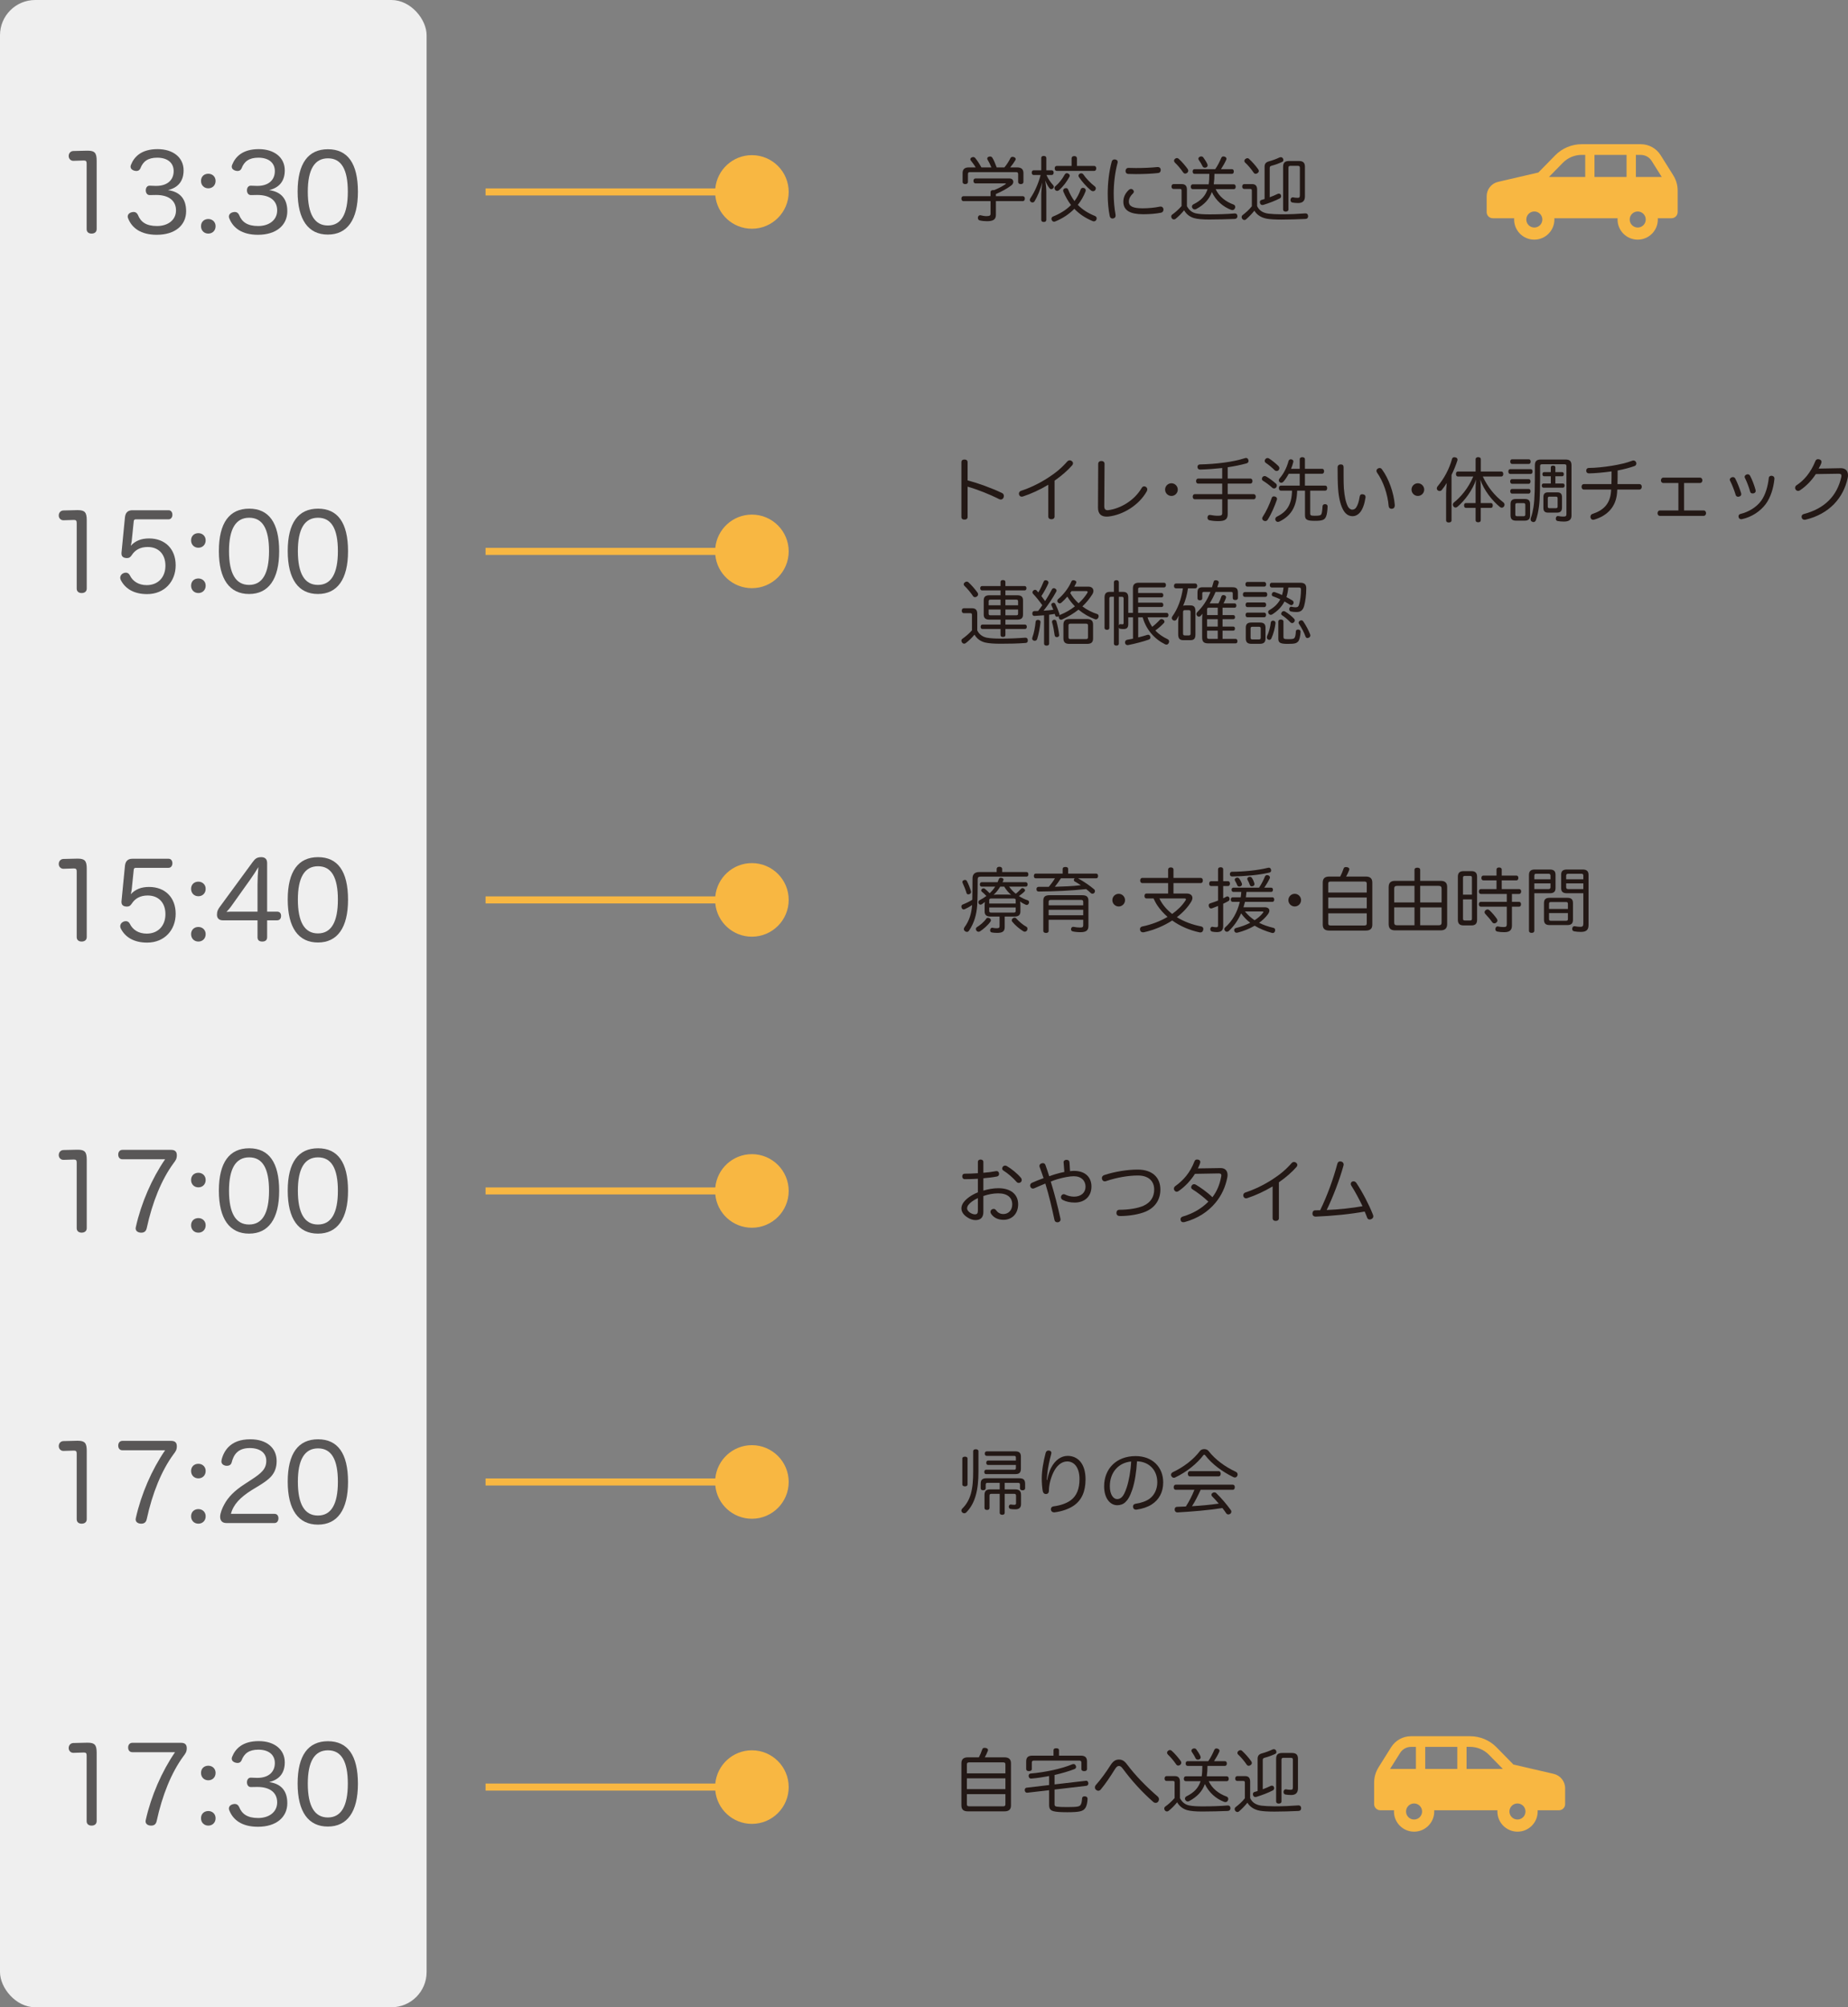 <?xml version="1.0" encoding="UTF-8"?>
<svg id="_レイヤー_2" data-name="レイヤー 2" xmlns="http://www.w3.org/2000/svg" viewBox="0 0 524.93 570.15">
  <rect x="0" y="0" width="524.93" height="570.15" fill="#808080" stroke="none"/>
  <defs>
    <style>
      .cls-1 {
        fill: #efefef;
      }

      .cls-2 {
        fill: #231815;
      }

      .cls-3 {
        fill: #595757;
      }

      .cls-4 {
        fill: #f8b742;
      }
    </style>
  </defs>
  <g id="_レイヤー_2-2" data-name=" レイヤー 2">
    <g>
      <rect class="cls-1" width="121.18" height="570.15" rx="10" ry="10"/>
      <g>
        <path class="cls-3" d="M24.64,167.16c0,.87-.63,1.29-1.44,1.29s-1.41-.42-1.41-1.26v-18.6c0-.66-.15-.9-.78-.9h-.12l-2.82.09h-.06c-.78,0-1.32-.63-1.32-1.35,0-.78.51-1.41,1.32-1.44l3.84-.09h.27c1.98,0,2.52.66,2.52,2.85v19.41Z"/>
        <path class="cls-3" d="M35.5,146.88c.15-1.26.81-1.95,2.1-1.95h10.29c.69,0,1.08.57,1.08,1.29s-.42,1.29-1.08,1.29h-9.3c-.39,0-.57.18-.6.54l-.57,5.58c-.06.39-.15.93-.27,1.38,1.32-1.41,2.97-2.07,5.19-2.07,4.56,0,7.56,3,7.56,7.62s-3.18,8.19-8.1,8.19c-3.69,0-6.18-1.47-7.47-3.96-.12-.24-.18-.48-.18-.69,0-.54.33-.99.78-1.23.27-.15.54-.21.81-.21.45,0,.87.21,1.14.75.81,1.68,2.46,2.79,4.8,2.79,3.21,0,5.31-2.22,5.31-5.52s-1.98-5.31-5.04-5.31c-2.1,0-3.57.84-4.5,2.28-.39.6-.75.87-1.41.87-.09,0-.18,0-.3-.03-.72-.06-1.23-.45-1.23-1.23v-.24l.99-10.14h0Z"/>
        <path class="cls-3" d="M58.42,153.48c0,1.26-.9,2.1-2.07,2.1s-2.07-.84-2.07-2.1.9-2.04,2.07-2.04,2.07.84,2.07,2.04ZM58.42,166.35c0,1.26-.9,2.1-2.07,2.1s-2.07-.84-2.07-2.1.9-2.04,2.07-2.04,2.07.84,2.07,2.04Z"/>
        <path class="cls-3" d="M79.3,156.57c0,7.95-3.03,12.15-8.55,12.15s-8.58-4.17-8.58-12.21,3.03-12.03,8.61-12.03,8.52,3.99,8.52,12.09h0ZM65.05,156.54c0,6.33,1.89,9.6,5.7,9.6s5.67-3.27,5.67-9.6-1.83-9.48-5.64-9.48-5.73,3.18-5.73,9.48Z"/>
        <path class="cls-3" d="M98.86,156.57c0,7.95-3.03,12.15-8.55,12.15s-8.58-4.17-8.58-12.21,3.03-12.03,8.61-12.03,8.52,3.99,8.52,12.09h0ZM84.61,156.54c0,6.33,1.89,9.6,5.7,9.6s5.67-3.27,5.67-9.6-1.83-9.48-5.64-9.48-5.73,3.18-5.73,9.48Z"/>
      </g>
      <g>
        <path class="cls-3" d="M27.46,65.06c0,.87-.63,1.29-1.44,1.29s-1.41-.42-1.41-1.26v-18.6c0-.66-.15-.9-.78-.9h-.12l-2.82.09h-.06c-.78,0-1.32-.63-1.32-1.35,0-.78.51-1.41,1.32-1.44l3.84-.09h.27c1.98,0,2.52.66,2.52,2.85v19.41Z"/>
        <path class="cls-3" d="M42.55,55.41c-.75.03-1.14-.63-1.14-1.35s.39-1.35,1.14-1.32l1.62.06h.24c3.03,0,4.92-1.59,4.92-4.2,0-2.4-1.8-3.81-4.68-3.81-2.67,0-4.05,1.11-4.77,3.03-.24.54-.66.75-1.14.75-.24,0-.48-.06-.69-.12-.57-.18-.96-.57-.96-1.11,0-.18.03-.36.12-.54.9-2.25,2.91-4.44,7.56-4.44,4.41,0,7.38,2.37,7.38,6.03,0,2.97-1.47,4.89-4.44,5.61,3.48.48,5.16,2.55,5.16,6,0,3.96-3.12,6.69-8.34,6.69-4.53,0-7.05-1.92-8.13-4.65-.09-.18-.12-.36-.12-.54,0-.57.42-1.02,1.08-1.2.21-.06.42-.09.6-.09.54,0,.96.27,1.23.87.78,1.95,2.31,3.12,5.4,3.12s5.4-1.68,5.4-4.44-2.04-4.38-5.61-4.38h-.18l-1.65.03h0Z"/>
        <path class="cls-3" d="M61.24,51.39c0,1.26-.9,2.1-2.07,2.1s-2.07-.84-2.07-2.1.9-2.04,2.07-2.04,2.07.84,2.07,2.04ZM61.24,64.25c0,1.26-.9,2.1-2.07,2.1s-2.07-.84-2.07-2.1.9-2.04,2.07-2.04,2.07.84,2.07,2.04Z"/>
        <path class="cls-3" d="M71.29,55.41c-.75.03-1.14-.63-1.14-1.35s.39-1.35,1.14-1.32l1.62.06h.24c3.03,0,4.92-1.59,4.92-4.2,0-2.4-1.8-3.81-4.68-3.81-2.67,0-4.05,1.11-4.77,3.03-.24.54-.66.75-1.14.75-.24,0-.48-.06-.69-.12-.57-.18-.96-.57-.96-1.11,0-.18.03-.36.12-.54.9-2.25,2.91-4.44,7.56-4.44,4.41,0,7.38,2.37,7.38,6.03,0,2.97-1.47,4.89-4.44,5.61,3.48.48,5.16,2.55,5.16,6,0,3.96-3.12,6.69-8.34,6.69-4.53,0-7.05-1.92-8.13-4.65-.09-.18-.12-.36-.12-.54,0-.57.42-1.02,1.08-1.2.21-.06.42-.09.6-.09.54,0,.96.27,1.23.87.78,1.95,2.31,3.12,5.4,3.12s5.4-1.68,5.4-4.44-2.04-4.38-5.61-4.38h-.18l-1.65.03h0Z"/>
        <path class="cls-3" d="M101.67,54.48c0,7.95-3.03,12.15-8.55,12.15s-8.58-4.17-8.58-12.21,3.03-12.03,8.61-12.03,8.52,3.99,8.52,12.09ZM87.43,54.45c0,6.33,1.89,9.6,5.7,9.6s5.67-3.27,5.67-9.6-1.83-9.48-5.64-9.48-5.73,3.18-5.73,9.48Z"/>
      </g>
      <g>
        <path class="cls-3" d="M24.64,266.15c0,.87-.63,1.29-1.44,1.29s-1.41-.42-1.41-1.26v-18.6c0-.66-.15-.9-.78-.9h-.12l-2.82.09h-.06c-.78,0-1.32-.63-1.32-1.35,0-.78.51-1.41,1.32-1.44l3.84-.09h.27c1.98,0,2.52.66,2.52,2.85v19.41Z"/>
        <path class="cls-3" d="M35.5,245.87c.15-1.26.81-1.95,2.1-1.95h10.29c.69,0,1.08.57,1.08,1.29s-.42,1.29-1.08,1.29h-9.3c-.39,0-.57.18-.6.54l-.57,5.58c-.06.39-.15.93-.27,1.38,1.32-1.41,2.97-2.07,5.19-2.07,4.56,0,7.56,3,7.56,7.62s-3.18,8.19-8.1,8.19c-3.69,0-6.18-1.47-7.47-3.96-.12-.24-.18-.48-.18-.69,0-.54.33-.99.78-1.23.27-.15.54-.21.81-.21.45,0,.87.21,1.14.75.81,1.68,2.46,2.79,4.8,2.79,3.21,0,5.31-2.22,5.31-5.52s-1.98-5.31-5.04-5.31c-2.1,0-3.57.84-4.5,2.28-.39.6-.75.87-1.41.87-.09,0-.18,0-.3-.03-.72-.06-1.23-.45-1.23-1.23v-.24l.99-10.14h0Z"/>
        <path class="cls-3" d="M58.42,252.47c0,1.26-.9,2.1-2.07,2.1s-2.07-.84-2.07-2.1.9-2.04,2.07-2.04,2.07.84,2.07,2.04ZM58.42,265.34c0,1.26-.9,2.1-2.07,2.1s-2.07-.84-2.07-2.1.9-2.04,2.07-2.04,2.07.84,2.07,2.04Z"/>
        <path class="cls-3" d="M63.28,261.41c-.99,0-1.65-.54-1.65-1.59,0-.99.3-1.56.93-2.4l9.15-12.48c.72-.99,1.23-1.47,2.49-1.47,1.02,0,1.68.48,1.68,1.68v13.8h2.82c.78,0,1.14.48,1.14,1.2s-.36,1.26-1.14,1.26h-2.82v4.8c0,.87-.57,1.23-1.38,1.23s-1.35-.36-1.35-1.2v-4.83h-9.87ZM65.5,257.66c-.33.45-.72.87-1.17,1.35.66-.06,1.38-.06,1.89-.06h6.93v-7.71c0-1.41.09-3.3.24-4.95-.69,1.14-1.38,2.25-2.31,3.54l-5.58,7.83Z"/>
        <path class="cls-3" d="M98.86,255.56c0,7.95-3.03,12.15-8.55,12.15s-8.58-4.17-8.58-12.21,3.03-12.03,8.61-12.03,8.52,3.99,8.52,12.09h0ZM84.61,255.53c0,6.33,1.89,9.6,5.7,9.6s5.67-3.27,5.67-9.6-1.83-9.48-5.64-9.48-5.73,3.18-5.73,9.48Z"/>
      </g>
      <g>
        <path class="cls-3" d="M24.64,348.83c0,.87-.63,1.29-1.44,1.29s-1.41-.42-1.41-1.26v-18.6c0-.66-.15-.9-.78-.9h-.12l-2.82.09h-.06c-.78,0-1.32-.63-1.32-1.35,0-.78.51-1.41,1.32-1.44l3.84-.09h.27c1.98,0,2.52.66,2.52,2.85v19.41Z"/>
        <path class="cls-3" d="M34.78,329.28c-.78,0-1.2-.57-1.2-1.32s.42-1.35,1.2-1.35h13.83c1.14,0,1.62.54,1.62,1.53,0,1.08-.39,1.53-.99,2.34-3.36,4.59-5.97,11.01-7.56,18.36-.21.96-.78,1.29-1.56,1.29h-.09c-.84-.03-1.5-.45-1.5-1.23,0-.12.03-.27.06-.39,1.53-6.84,4.56-13.77,8.31-19.23h-12.12Z"/>
        <path class="cls-3" d="M58.42,335.16c0,1.26-.9,2.1-2.07,2.1s-2.07-.84-2.07-2.1.9-2.04,2.07-2.04,2.07.84,2.07,2.04ZM58.42,348.03c0,1.26-.9,2.1-2.07,2.1s-2.07-.84-2.07-2.1.9-2.04,2.07-2.04,2.07.84,2.07,2.04Z"/>
        <path class="cls-3" d="M79.3,338.25c0,7.95-3.03,12.15-8.55,12.15s-8.58-4.17-8.58-12.21,3.03-12.03,8.61-12.03,8.52,3.99,8.52,12.09ZM65.05,338.22c0,6.33,1.89,9.6,5.7,9.6s5.67-3.27,5.67-9.6-1.83-9.48-5.64-9.48-5.73,3.18-5.73,9.48Z"/>
        <path class="cls-3" d="M98.86,338.25c0,7.95-3.03,12.15-8.55,12.15s-8.58-4.17-8.58-12.21,3.03-12.03,8.61-12.03,8.52,3.99,8.52,12.09ZM84.61,338.22c0,6.33,1.89,9.6,5.7,9.6s5.67-3.27,5.67-9.6-1.83-9.48-5.64-9.48-5.73,3.18-5.73,9.48Z"/>
      </g>
      <g>
        <path class="cls-3" d="M24.64,431.5c0,.87-.63,1.29-1.44,1.29s-1.41-.42-1.41-1.26v-18.6c0-.66-.15-.9-.78-.9h-.12l-2.82.09h-.06c-.78,0-1.32-.63-1.32-1.35,0-.78.51-1.41,1.32-1.44l3.84-.09h.27c1.98,0,2.52.66,2.52,2.85v19.41Z"/>
        <path class="cls-3" d="M34.78,411.94c-.78,0-1.2-.57-1.2-1.32s.42-1.35,1.2-1.35h13.83c1.14,0,1.62.54,1.62,1.53,0,1.08-.39,1.53-.99,2.34-3.36,4.59-5.97,11.01-7.56,18.36-.21.96-.78,1.29-1.56,1.29h-.09c-.84-.03-1.5-.45-1.5-1.23,0-.12.03-.27.06-.39,1.53-6.84,4.56-13.77,8.31-19.23h-12.12Z"/>
        <path class="cls-3" d="M58.42,417.82c0,1.26-.9,2.1-2.07,2.1s-2.07-.84-2.07-2.1.9-2.04,2.07-2.04,2.07.84,2.07,2.04ZM58.42,430.69c0,1.26-.9,2.1-2.07,2.1s-2.07-.84-2.07-2.1.9-2.04,2.07-2.04,2.07.84,2.07,2.04Z"/>
        <path class="cls-3" d="M77.98,430c.72,0,1.11.54,1.11,1.26s-.39,1.35-1.11,1.35h-13.65c-1.14,0-1.8-.6-1.8-1.8,0-1.05.66-2.55,1.14-3.42,1.08-2.07,2.88-3.93,5.7-5.76l2.07-1.35c2.94-1.92,4.2-3.09,4.2-5.37s-1.86-3.6-4.68-3.6c-3.51,0-4.62,2.01-5.16,4.11-.18.66-.72.93-1.32.93-.15,0-.3,0-.45-.03-.66-.15-1.14-.57-1.14-1.23,0-.15.03-.3.06-.45.3-1.29.96-2.64,1.98-3.66,1.35-1.32,3.24-2.16,6.18-2.16,4.56,0,7.47,2.37,7.47,6.18s-2.31,5.31-5.04,7.02l-1.98,1.2c-3.33,2.1-5.25,4.08-5.97,6.78h12.39Z"/>
        <path class="cls-3" d="M98.86,420.91c0,7.95-3.03,12.15-8.55,12.15s-8.58-4.17-8.58-12.21,3.03-12.03,8.61-12.03,8.52,3.99,8.52,12.09ZM84.61,420.88c0,6.33,1.89,9.6,5.7,9.6s5.67-3.27,5.67-9.6-1.83-9.48-5.64-9.48-5.73,3.18-5.73,9.48Z"/>
      </g>
      <g>
        <path class="cls-3" d="M27.46,517.26c0,.87-.63,1.29-1.44,1.29s-1.41-.42-1.41-1.26v-18.6c0-.66-.15-.9-.78-.9h-.12l-2.82.09h-.06c-.78,0-1.32-.63-1.32-1.35,0-.78.51-1.41,1.32-1.44l3.84-.09h.27c1.98,0,2.52.66,2.52,2.85v19.41h0Z"/>
        <path class="cls-3" d="M37.6,497.7c-.78,0-1.2-.57-1.2-1.32s.42-1.35,1.2-1.35h13.83c1.14,0,1.62.54,1.62,1.53,0,1.08-.39,1.53-.99,2.34-3.36,4.59-5.97,11.01-7.56,18.36-.21.96-.78,1.29-1.56,1.29h-.09c-.84-.03-1.5-.45-1.5-1.23,0-.12.03-.27.06-.39,1.53-6.84,4.56-13.77,8.31-19.23h-12.12Z"/>
        <path class="cls-3" d="M61.24,503.58c0,1.26-.9,2.1-2.07,2.1s-2.07-.84-2.07-2.1.9-2.04,2.07-2.04,2.07.84,2.07,2.04ZM61.24,516.45c0,1.26-.9,2.1-2.07,2.1s-2.07-.84-2.07-2.1.9-2.04,2.07-2.04,2.07.84,2.07,2.04Z"/>
        <path class="cls-3" d="M71.29,507.6c-.75.03-1.14-.63-1.14-1.35s.39-1.35,1.14-1.32l1.62.06h.24c3.03,0,4.92-1.59,4.92-4.2,0-2.4-1.8-3.81-4.68-3.81-2.67,0-4.05,1.11-4.77,3.03-.24.54-.66.75-1.14.75-.24,0-.48-.06-.69-.12-.57-.18-.96-.57-.96-1.11,0-.18.03-.36.12-.54.9-2.25,2.91-4.44,7.56-4.44,4.41,0,7.38,2.37,7.38,6.03,0,2.97-1.47,4.89-4.44,5.61,3.48.48,5.16,2.55,5.16,6,0,3.96-3.12,6.69-8.34,6.69-4.53,0-7.05-1.92-8.13-4.65-.09-.18-.12-.36-.12-.54,0-.57.42-1.02,1.08-1.2.21-.06.42-.09.6-.09.54,0,.96.27,1.23.87.78,1.95,2.31,3.12,5.4,3.12s5.4-1.68,5.4-4.44-2.04-4.38-5.61-4.38h-.18l-1.65.03h0Z"/>
        <path class="cls-3" d="M101.67,506.67c0,7.95-3.03,12.15-8.55,12.15s-8.58-4.17-8.58-12.21,3.03-12.03,8.61-12.03,8.52,3.99,8.52,12.09ZM87.43,506.64c0,6.33,1.89,9.6,5.7,9.6s5.67-3.27,5.67-9.6-1.83-9.48-5.64-9.48-5.73,3.18-5.73,9.48h0Z"/>
      </g>
      <g>
        <g>
          <path class="cls-2" d="M274.85,146.83c0,.54-.38.76-.88.76-.54,0-.88-.22-.88-.76v-15.54c0-.54.34-.76.88-.76.5,0,.88.22.88.78v5.14c3.02.8,6.74,2.14,9.76,3.58.38.18.54.48.54.84,0,.14-.02.28-.08.44-.12.34-.44.58-.8.58-.14,0-.28-.04-.42-.1-2.64-1.34-6.08-2.72-9-3.56v8.6h0Z"/>
          <path class="cls-2" d="M299.55,146.73c0,.5-.38.76-.88.76s-.9-.24-.9-.78v-9.02c-2.38,1.42-4.86,2.56-7.12,3.3-.16.06-.3.08-.44.08-.34,0-.58-.18-.74-.56-.02-.1-.04-.2-.04-.3,0-.32.2-.66.6-.8,2.34-.76,5.02-1.98,7.7-3.72,2.2-1.42,3.82-2.78,5.44-4.62.18-.2.44-.32.68-.32.2,0,.4.06.58.2.24.18.36.42.36.66,0,.18-.08.36-.22.54-1.24,1.42-2.98,2.96-5.02,4.38v10.2h0Z"/>
          <path class="cls-2" d="M311.95,131.74c0-.48.36-.8.9-.8s.9.32.9.8l-.08,12.04c0,.8.3,1.14.94,1.14.08,0,.16,0,.26-.02,3.32-.44,7.28-2.64,9.42-6.28.18-.32.44-.48.74-.48.16,0,.32.06.48.16.26.18.38.44.38.72,0,.16-.06.36-.14.52-2.22,3.98-6.76,6.72-10.9,7.18-.18,0-.36.02-.54.02-.7,0-1.26-.18-1.68-.52-.48-.42-.74-1.06-.74-2l.06-12.48h0Z"/>
          <path class="cls-2" d="M334.55,139.07c0,1-.82,1.8-1.8,1.8s-1.8-.8-1.8-1.8.8-1.8,1.8-1.8,1.8.82,1.8,1.8Z"/>
          <path class="cls-2" d="M347.17,132.94c-2.04.22-4.14.38-6.22.44h-.06c-.46,0-.72-.26-.74-.72,0-.44.22-.72.66-.74,4.58-.1,9.28-.66,12.74-1.76.14-.06.26-.08.38-.08.3,0,.52.14.66.5.04.12.06.24.06.34,0,.34-.2.6-.58.7-1.64.46-3.44.82-5.34,1.1v3.22h6.48c.34,0,.56.3.56.72,0,.38-.22.7-.56.7h-6.48v3h7.4c.34,0,.58.32.58.72s-.24.74-.58.74h-7.4v4.16c0,1.48-.64,2.04-2.68,2.04-.94,0-1.74-.08-2.5-.24-.34-.06-.56-.34-.56-.74,0-.06,0-.12.02-.18.06-.4.3-.6.64-.6.06,0,.14,0,.2.02.62.12,1.38.22,2.06.22,1.04,0,1.26-.14,1.26-.82v-3.86h-7.8c-.36,0-.58-.34-.58-.72,0-.42.22-.74.58-.74h7.8v-3h-6.86c-.36,0-.56-.3-.56-.7s.2-.72.56-.72h6.86v-3h0Z"/>
          <path class="cls-2" d="M362.45,137.38c.16.14.24.34.24.54,0,.18-.06.36-.18.52-.16.2-.38.3-.6.3-.2,0-.38-.06-.52-.2-.78-.72-1.8-1.48-2.66-2-.18-.1-.28-.3-.28-.54,0-.16.06-.32.16-.48.16-.2.38-.3.62-.3.14,0,.28.04.4.1.96.54,1.96,1.32,2.82,2.06h0ZM362.75,141.71c0,.08-.02.18-.06.28-.62,1.76-1.56,4.04-2.62,5.66-.16.24-.4.36-.66.36-.16,0-.34-.04-.5-.14-.24-.14-.38-.38-.38-.62,0-.14.04-.3.14-.44,1-1.5,1.98-3.62,2.56-5.36.1-.32.34-.46.62-.46.12,0,.22.02.34.06.36.12.56.36.56.66h0ZM363.15,132.38c.16.18.26.4.26.62,0,.18-.06.36-.18.5-.16.2-.38.28-.6.28s-.44-.08-.6-.26c-.68-.68-1.6-1.46-2.5-2.06-.18-.12-.28-.34-.28-.56,0-.16.06-.34.18-.48.16-.2.38-.32.62-.32.14,0,.3.04.44.14.86.54,1.88,1.38,2.66,2.14h0ZM369.19,134.56h-3.12c-.44.82-.94,1.6-1.48,2.22-.2.22-.42.34-.66.34-.14,0-.3-.06-.44-.16-.16-.14-.24-.34-.24-.52s.06-.36.18-.5c1.18-1.36,2.08-3.08,2.58-4.98.1-.32.32-.5.62-.5.08,0,.14.02.22.02.38.1.54.32.54.6,0,.06-.02.14-.04.22-.14.6-.36,1.22-.62,1.86h2.46v-2.74c0-.36.3-.56.74-.56s.74.2.74.56v2.74h4.88c.36,0,.56.26.56.68s-.2.72-.56.72h-4.88v3.38h5.78c.36,0,.54.28.54.7s-.18.72-.54.72h-4.28v6.48c0,.52.12.66,1.32.66,1.44,0,1.72-.12,1.9-.58.12-.34.24-1.08.28-2.1.02-.36.26-.62.7-.62h.06c.44.02.68.28.68.64v.04c-.04,1.16-.18,2.26-.44,2.84-.4.94-.96,1.22-3.22,1.22s-2.76-.36-2.76-1.64v-6.94h-2.22c-.12,4.28-1.5,7.04-5,8.76-.16.08-.32.12-.46.12-.28,0-.52-.12-.66-.4-.06-.12-.1-.24-.1-.38,0-.26.14-.54.44-.7,2.92-1.44,4.22-3.44,4.32-7.4h-3.2c-.34,0-.54-.3-.54-.72s.2-.7.54-.7h5.38v-3.38h0Z"/>
          <path class="cls-2" d="M380.85,131.92c.64,0,.8.34.8.84v2.56c0,1.28.02,2.48.08,3.4.2,2.4.54,3.94,1.14,5.14.26.52.78.9,1.22.9s.84-.16,1.14-.62c.42-.62.78-1.66.98-3.04.08-.5.3-.72.72-.72.06,0,.14,0,.2.02.46.06.76.3.76.78,0,.06,0,.12-.02.18-.28,1.86-.8,3.22-1.46,4.08-.68.84-1.46,1.18-2.22,1.18-.84,0-1.74-.38-2.42-1.4-.86-1.3-1.48-3.48-1.68-6.38-.12-1.6-.14-3.94-.14-6.08,0-.52.34-.84.9-.84h0ZM391.89,132.94c.26,0,.5.12.68.4,1.92,2.6,3.34,6.64,3.62,10.06v.14c0,.52-.2.86-.7.96-.08.02-.16.02-.22.02-.46,0-.78-.28-.82-.78-.28-3.36-1.5-6.96-3.3-9.5-.1-.16-.16-.34-.16-.5,0-.28.16-.54.42-.66.16-.1.32-.14.48-.14Z"/>
          <path class="cls-2" d="M404.55,139.07c0,1-.82,1.8-1.8,1.8s-1.8-.8-1.8-1.8.8-1.8,1.8-1.8,1.8.82,1.8,1.8Z"/>
          <path class="cls-2" d="M410.77,140.19c0-1.1.08-2.1.18-3-.44.72-.92,1.4-1.4,1.98-.16.2-.4.3-.64.3-.16,0-.32-.06-.48-.16-.2-.16-.3-.36-.3-.58,0-.2.06-.38.2-.56,1.9-2.28,3.32-4.92,4.12-7.8.08-.36.36-.5.68-.5.08,0,.18.02.28.04.36.06.6.3.6.64,0,.08,0,.14-.02.22-.46,1.4-1.04,2.84-1.68,4.12v12.94c0,.38-.32.58-.78.58s-.76-.2-.76-.58v-7.64h0ZM423.49,142.89c.36,0,.54.26.54.68s-.18.7-.54.7h-2.88v3.5c0,.38-.26.58-.72.58s-.74-.2-.74-.58v-3.5h-2.74c-.36,0-.54-.3-.54-.7s.18-.68.54-.68h2.74v-4.48c0-.84.08-1.66.14-2.18-1.04,3.02-3.16,5.9-5.3,7.72-.16.14-.36.22-.54.22-.2,0-.4-.1-.56-.28-.14-.18-.2-.36-.2-.56,0-.22.12-.46.32-.62,1.9-1.52,4.04-3.98,5.48-7.36h-4.36c-.36,0-.56-.3-.56-.72s.2-.7.56-.7h5.02v-3.5c0-.38.3-.58.74-.58s.74.2.74.58v3.5h5.82c.36,0,.56.28.56.7s-.2.72-.56.72h-5.26c1.42,3,3.28,5.36,5.86,7.36.2.16.32.42.32.66,0,.18-.06.36-.18.52-.2.22-.4.32-.6.32s-.38-.08-.56-.22c-2.18-1.82-4.48-4.66-5.56-7.78.1.6.14,1.36.14,2.2v4.48h2.88Z"/>
          <path class="cls-2" d="M434.79,133.26c.36,0,.54.26.54.66s-.18.7-.54.7h-5.8c-.36,0-.54-.3-.54-.7s.18-.66.54-.66h5.8ZM429.47,137.42c-.32,0-.5-.32-.5-.68s.18-.64.5-.64h4.78c.32,0,.5.28.5.64,0,.34-.18.68-.5.68h-4.78ZM434.27,130.46c.34,0,.52.26.52.66,0,.36-.18.66-.52.66h-4.76c-.34,0-.52-.3-.52-.66,0-.4.18-.66.52-.66h4.76ZM429.49,140.21c-.34,0-.5-.32-.5-.68s.16-.64.5-.64h4.76c.32,0,.5.28.5.64s-.18.68-.5.68h-4.76ZM434.63,146.37c0,1.08-.48,1.52-1.56,1.52h-2.44c-1.06,0-1.56-.44-1.56-1.52v-3.18c0-1.04.5-1.46,1.56-1.46h2.44c1.08,0,1.56.42,1.56,1.46v3.18ZM430.43,146.15c0,.38.18.48.54.48h1.76c.36,0,.54-.1.54-.48v-2.76c0-.38-.18-.48-.54-.48h-1.76c-.36,0-.54.1-.54.48v2.76ZM446.39,146.45c0,1.16-.68,1.7-2.16,1.7-.66,0-1.3-.06-1.8-.16-.3-.06-.5-.28-.5-.66,0-.06,0-.14.02-.2.08-.38.3-.56.56-.56.04,0,.08,0,.14.02.48.1.96.14,1.42.14.72,0,.88-.16.88-.72v-13.64c0-.4-.2-.5-.58-.5h-6.32c-.38,0-.58.1-.58.5,0,5.66,0,9.04-.32,11.48-.18,1.38-.44,2.7-.88,3.92-.12.34-.4.52-.68.52-.14,0-.28-.04-.42-.12-.26-.12-.4-.36-.4-.64,0-.14.02-.28.08-.44.34-.92.56-1.96.74-3.04.38-2.38.4-5.82.4-11.92,0-1.16.54-1.6,1.68-1.6h7.04c1.18,0,1.68.46,1.68,1.66v14.26h0ZM438.61,135.28c-.32,0-.48-.26-.48-.58,0-.34.16-.6.48-.6h1.9v-1.34c0-.34.24-.5.62-.5.44,0,.68.16.68.5v1.34h1.92c.32,0,.48.26.48.58,0,.34-.16.6-.48.6h-1.92v2.06h2.14c.32,0,.48.24.48.58,0,.32-.16.6-.48.6h-5.52c-.32,0-.48-.26-.48-.6s.16-.58.48-.58h2.08v-2.06h-1.9ZM442.33,139.85c.94,0,1.36.4,1.36,1.36v3c0,.96-.48,1.4-1.4,1.4h-2.54c-.94,0-1.34-.4-1.34-1.36v-3.04c0-.96.4-1.36,1.34-1.36h2.58,0ZM439.65,143.87c0,.38.18.48.48.48h1.82c.32,0,.5-.1.5-.48v-2.32c0-.38-.18-.48-.5-.48h-1.82c-.3,0-.48.1-.48.48v2.32Z"/>
          <path class="cls-2" d="M465.61,137.5c.52,0,.74.34.74.76s-.22.8-.74.8h-6.22c-.02.34-.04.66-.06.96-.32,3.94-2.74,6.42-6.36,7.54-.16.06-.3.08-.44.08-.3,0-.54-.14-.68-.46-.06-.12-.08-.26-.08-.38,0-.38.2-.7.56-.82,2.94-.96,5-2.68,5.28-6.34.02-.2.02-.4.04-.58h-7.68c-.5,0-.72-.36-.72-.8s.22-.76.74-.76h7.74c.04-1.16.04-2.44.04-3.6-2.14.3-4.68.54-6.4.56-.5,0-.76-.26-.8-.7v-.08c0-.42.28-.76.68-.76,1.9,0,4.52-.28,6.7-.64,1.96-.32,4.18-.82,5.66-1.4.12-.06.26-.08.38-.08.3,0,.56.16.72.44.06.14.1.28.1.42,0,.3-.18.6-.52.72-1.3.46-3.06.94-4.8,1.26,0,1.34,0,2.64-.04,3.86h6.16Z"/>
          <path class="cls-2" d="M483.93,144.99c.44,0,.68.38.68.78s-.26.76-.68.76h-12.44c-.42,0-.66-.36-.66-.76s.24-.78.66-.78h5.26v-7.8h-4.3c-.4,0-.66-.34-.66-.74s.26-.78.66-.78h10.44c.44,0,.68.38.68.78s-.26.74-.68.74h-4.52v7.8h5.56Z"/>
          <path class="cls-2" d="M492.25,135.52c.28,0,.52.14.66.42.62,1.18,1.26,2.84,1.66,4.14.02.12.04.2.04.3,0,.34-.22.56-.56.66-.12.04-.22.06-.32.06-.32,0-.6-.16-.7-.5-.38-1.28-1.02-2.92-1.6-4.06-.06-.1-.08-.18-.08-.28,0-.3.22-.56.52-.66.12-.06.26-.08.38-.08h0ZM504.03,135.9v.14c-.26,2.66-1.12,5.34-2.5,7.18-1.56,2.06-4.04,3.68-6.72,4.24-.08.02-.16.02-.22.02-.36,0-.62-.2-.72-.54-.02-.1-.04-.2-.04-.3,0-.32.2-.58.56-.66,2.24-.54,4.54-1.88,5.88-3.74,1.2-1.66,1.9-4.06,2.16-6.48.02-.44.4-.62.74-.62h.1c.5.08.76.32.76.76ZM496.45,134.72c.28,0,.52.14.68.44.62,1.18,1.2,2.72,1.56,4.08.02.06.02.14.02.2,0,.3-.18.56-.54.68-.12.02-.22.04-.34.04-.32,0-.62-.16-.68-.46-.34-1.28-.96-2.88-1.5-3.96-.06-.1-.08-.2-.08-.3,0-.28.22-.52.52-.64.12-.06.24-.08.36-.08h0Z"/>
          <path class="cls-2" d="M515.79,134.66c-1.16,1.8-2.76,3.46-4.52,4.62-.18.1-.34.16-.52.16-.26,0-.5-.14-.68-.36-.1-.14-.16-.32-.16-.52,0-.26.12-.56.42-.74,1.98-1.28,3.98-3.48,5.32-6.82.14-.36.38-.58.78-.58.1,0,.22.02.36.06.42.1.62.4.62.72,0,.08-.02.18-.04.26-.12.42-.4.98-.78,1.64l6.26-.12c1.28-.02,2.08.7,2.08,2,0,.24-.02.48-.08.76-1.2,5.66-5.18,10.24-12,11.88-.08.02-.16.02-.24.02-.4,0-.7-.2-.82-.58-.02-.1-.04-.2-.04-.3,0-.36.22-.66.66-.76,5.84-1.54,9.42-5.1,10.62-10.52.02-.14.04-.24.04-.36,0-.38-.2-.56-.76-.56h-.08l-6.44.1h0Z"/>
        </g>
        <g>
          <path class="cls-2" d="M276.09,174.67c0-.38-.12-.5-.48-.5h-1.82c-.36,0-.6-.24-.6-.7s.24-.7.6-.7h2.34c1.04,0,1.46.54,1.46,1.58v4.7c.54,1.22,1.68,1.88,2.7,2.08,1.1.2,2.36.26,4,.26,2.48,0,4.88-.1,6.94-.26h.08c.38,0,.62.26.64.7v.08c0,.44-.18.7-.64.72-2.14.18-4.74.22-7.14.22-1.76,0-3.26-.1-4.3-.34-1.3-.3-2.38-1.06-3.06-2.24-.76.92-1.72,1.84-2.54,2.44-.12.08-.26.12-.4.12-.22,0-.44-.1-.62-.36-.12-.16-.16-.34-.16-.5,0-.22.1-.4.28-.52.8-.56,1.96-1.52,2.72-2.4v-4.38h0ZM277.69,168.36c.1.14.14.3.14.44,0,.24-.1.44-.32.62-.18.14-.36.2-.56.2-.22,0-.42-.1-.54-.28-.7-1.02-1.62-2.14-2.46-2.94-.14-.12-.2-.28-.2-.44,0-.18.08-.36.28-.52.18-.16.4-.24.58-.24.16,0,.32.06.44.16.9.82,1.9,1.96,2.64,3h0ZM284.21,167.7h-5.26c-.32,0-.52-.26-.52-.62,0-.34.2-.62.52-.62h5.26v-1.16c0-.34.24-.54.68-.54s.7.2.7.54v1.16h5.46c.32,0,.52.26.52.62s-.2.62-.52.62h-5.46v1.38h3.34c1.14,0,1.66.42,1.66,1.44v4.06c0,1-.52,1.42-1.66,1.42h-3.34v1.4h5.56c.32,0,.52.26.52.64,0,.36-.2.62-.52.62h-5.56v1.72c0,.36-.24.54-.7.54s-.68-.18-.68-.54v-1.72h-5.14c-.34,0-.52-.24-.52-.62s.18-.64.52-.64h5.14v-1.4h-3.14c-1.12,0-1.64-.42-1.64-1.42v-4.06c0-1.02.52-1.44,1.64-1.44h3.14v-1.38ZM281.37,170.32c-.36,0-.54.12-.54.46v1.14h3.38v-1.6h-2.84ZM280.83,173.13v1.2c0,.34.18.44.54.44h2.84v-1.64h-3.38ZM289.19,171.92v-1.14c0-.34-.18-.46-.54-.46h-3.06v1.6h3.6ZM288.65,174.77c.36,0,.54-.1.54-.44v-1.2h-3.6v1.64h3.06,0Z"/>
          <path class="cls-2" d="M295.55,176.67v.1c-.16,1.52-.5,3.36-.94,4.74-.12.34-.38.5-.68.5-.08,0-.18-.02-.28-.04-.28-.1-.46-.3-.46-.58,0-.1.02-.22.06-.34.46-1.2.78-3,.92-4.42.04-.4.3-.56.64-.56h.1c.38.06.64.2.64.6h0ZM296.57,174.77c-.92.08-1.82.14-2.7.18h-.04c-.36,0-.6-.22-.6-.68,0-.42.22-.7.6-.7.34,0,.68-.02,1.04-.02.42-.54.82-1.08,1.2-1.64-.78-1.12-1.78-2.36-2.6-3.22-.14-.14-.2-.28-.2-.44s.08-.34.24-.5c.14-.14.34-.22.5-.22s.28.06.4.14c.16.2.34.4.52.6.66-1.04,1.16-2.18,1.54-3.12.1-.24.32-.34.54-.34.12,0,.24.02.36.06.26.14.46.32.46.6,0,.08-.02.18-.06.28-.48,1.06-1.14,2.32-1.96,3.56.36.46.72.94,1.06,1.42.74-1.16,1.42-2.3,1.9-3.26.12-.26.34-.4.58-.4.1,0,.22.02.34.1.28.14.42.34.42.58,0,.1-.02.22-.1.34-.92,1.7-2.3,3.78-3.58,5.38.92-.06,1.84-.14,2.76-.26-.14-.4-.3-.8-.48-1.16-.06-.1-.08-.2-.08-.3,0-.2.12-.36.34-.46.1-.06.22-.08.3-.08.22,0,.4.12.52.36.44.88.84,1.9,1.1,2.68.06.14.08.26.08.36,0,.06-.02.12-.02.16.1-.08.26-.16.44-.24,1.24-.5,2.64-1.28,3.94-2.3-.82-.84-1.54-1.76-2.16-2.76-.52.6-1.06,1.18-1.62,1.66-.18.18-.36.26-.52.26s-.34-.08-.5-.24c-.14-.12-.2-.3-.2-.46,0-.18.08-.36.2-.48,1.42-1.18,2.98-3.1,3.76-4.96.12-.3.32-.44.58-.44.14,0,.26.02.42.08.3.1.44.26.44.46,0,.14-.04.26-.12.42-.16.28-.3.58-.46.86h4c.92,0,1.44.52,1.44,1.22,0,.3-.1.64-.32.98-.78,1.24-1.72,2.38-2.82,3.42,1.3.96,2.74,1.7,4.2,2.16.28.08.42.32.42.62,0,.12-.02.24-.08.38-.16.36-.42.52-.68.52-.1,0-.18-.02-.26-.04-1.66-.6-3.28-1.54-4.7-2.72-1.34,1.06-2.88,2-4.68,2.8-.1.04-.18.06-.28.06-.26,0-.5-.18-.6-.5-.04-.12-.06-.24-.06-.32s0-.14.02-.18c-.04.02-.1.06-.16.08-.14.06-.26.08-.36.08-.24,0-.42-.12-.5-.38-.04-.14-.08-.28-.12-.42-.54.08-1.06.16-1.6.22v8.24c0,.34-.3.54-.72.54s-.72-.2-.72-.54v-8.08h0ZM300.87,180.39c0,.34-.24.54-.58.58h-.12c-.3,0-.54-.16-.6-.56-.16-1.12-.38-2.5-.72-3.64-.02-.06-.02-.12-.02-.16,0-.3.22-.48.48-.56.08-.02.14-.02.2-.02.26,0,.48.14.58.46.3,1.04.62,2.6.76,3.82.02.02.02.06.02.08h0ZM308.77,175.83c1.16,0,1.72.46,1.72,1.58v3.94c0,1.1-.52,1.54-1.7,1.54h-5.04c-1.16,0-1.68-.46-1.68-1.56v-3.92c0-1.12.58-1.58,1.74-1.58h4.96ZM308.45,181.53c.4,0,.6-.1.6-.52v-3.36c0-.4-.2-.5-.6-.5h-4.34c-.4,0-.6.1-.6.5v3.36c0,.42.2.52.6.52h4.34ZM304.37,167.9c-.1.16-.22.3-.32.44-.02.04-.04.06-.06.08.62,1.1,1.46,2.08,2.38,2.94.96-.86,1.8-1.84,2.48-2.92.06-.12.1-.22.1-.3,0-.16-.14-.24-.4-.24h-4.18Z"/>
          <path class="cls-2" d="M319.01,168.12c1,0,1.48.46,1.48,1.6v4.36h1.32v-6.98c0-1.12.56-1.58,1.7-1.58h7.14c.36,0,.54.3.54.64,0,.38-.18.7-.54.7h-6.78c-.38,0-.58.1-.58.48v1.1h6.66c.34,0,.5.32.5.64s-.16.6-.5.6h-6.66v1.5h6.66c.34,0,.5.34.5.64,0,.34-.16.6-.5.6h-6.66v1.66h8.08c.34,0,.54.28.54.62,0,.38-.2.66-.54.66h-5.4c.3.96.76,1.86,1.32,2.68.76-.56,1.6-1.36,2.18-2,.12-.14.28-.2.46-.2.2,0,.4.08.56.22.18.14.28.34.28.52,0,.14-.06.28-.16.38-.66.72-1.62,1.54-2.44,2.14.98,1.04,2.2,1.84,3.5,2.46.28.14.42.36.42.64,0,.12-.04.28-.1.42-.14.34-.4.48-.66.48-.14,0-.26-.04-.4-.1-2.9-1.42-5.36-4.1-6.34-7.64h-1.28v5.7c.94-.24,1.84-.48,2.56-.72.1-.02.18-.04.26-.04.3,0,.5.18.6.46.04.1.06.2.06.3,0,.28-.16.52-.54.64-1.58.56-3.92,1.16-5.76,1.52-.08.02-.14.02-.2.02-.38,0-.64-.24-.7-.6-.02-.06-.02-.12-.02-.18,0-.34.22-.68.62-.74.52-.08,1.08-.18,1.64-.3v-6.06h-1.34v1.94c0,.98-.44,1.38-1.32,1.38-.32,0-.76-.02-1.02-.08-.16-.04-.28-.16-.34-.34v4.56c0,.38-.28.56-.7.56s-.7-.18-.7-.56v-13.32h-.76c-.36,0-.54.12-.54.52v8.38c0,.32-.28.5-.66.5-.36,0-.7-.18-.7-.5v-8.68c0-1.14.48-1.6,1.5-1.6h1.16v-2.74c0-.38.3-.58.72-.58s.68.2.68.58v2.74h1.2ZM317.81,177.65c.08-.24.24-.36.42-.36h.06c.3.02.4.04.58.04.2,0,.3-.12.3-.38v-6.92c0-.4-.18-.52-.52-.52h-.84v8.14h0Z"/>
          <path class="cls-2" d="M334.05,167.12c-.38,0-.58-.28-.58-.68s.2-.7.58-.7h5.46c.36,0,.56.28.56.68s-.2.7-.56.7h-2.06c-.24,1.7-.68,3.38-1.38,4.96.2-.08.4-.12.66-.12h1.38c1.08,0,1.46.5,1.46,1.68v6.54c0,1.2-.38,1.66-1.46,1.66h-1.96c-1.06,0-1.48-.48-1.48-1.68v-3.34c0-.6.08-1.38.18-1.96-.2.36-.42.74-.64,1.1-.14.2-.36.32-.6.32-.16,0-.32-.06-.46-.16-.2-.16-.3-.36-.3-.58,0-.16.04-.32.16-.46,1.6-2.26,2.52-4.82,3-7.96h-1.96,0ZM338.19,173.91c0-.44-.14-.6-.5-.6h-1.14c-.36,0-.5.16-.5.6v6c0,.44.14.58.5.58h1.14c.36,0,.5-.14.5-.58v-6ZM341.47,176.13c0-.58.04-1.22.08-1.8-.24.3-.44.56-.56.66-.12.12-.28.18-.42.18-.2,0-.4-.1-.56-.3-.1-.14-.16-.3-.16-.44,0-.2.08-.4.22-.54,1.52-1.52,2.8-3.26,3.76-5.76h-1.78c-.48,0-.54.1-.54.56v1.26c0,.36-.24.56-.68.56s-.68-.2-.68-.56v-1.64c0-1.16.44-1.5,1.56-1.5h2.56c.16-.5.3-1,.44-1.5.08-.36.26-.5.6-.5.08,0,.16,0,.26.02.38.08.62.26.62.56,0,.06,0,.12-.02.18-.12.4-.26.82-.4,1.24h4.3c1.24,0,1.56.46,1.56,1.62v1.44c0,.38-.28.56-.74.56s-.72-.18-.72-.56v-1.18c0-.48-.08-.56-.54-.56h-4.34c-.48,1.12-1.04,2.22-1.68,3.26h2.5c.34-.62.6-1.28.8-1.9.1-.32.32-.46.6-.46.08,0,.16,0,.24.04.32.08.52.28.52.56,0,.06-.02.14-.04.22-.16.48-.4,1.02-.68,1.54h3.12c.34,0,.52.22.52.6,0,.42-.18.62-.52.62h-3.4v2.1h3.04c.32,0,.5.24.5.58,0,.36-.18.58-.5.58h-3.04v2.1h3.02c.34,0,.5.24.5.58,0,.36-.16.58-.5.58h-3.02v2.34h3.68c.36,0,.54.24.54.64,0,.46-.18.64-.54.64h-7.74c-1.26,0-1.74-.46-1.74-1.7v-4.92h0ZM343.43,172.61c-.46,0-.56.12-.56.54v1.56h3.04v-2.1h-2.48ZM345.91,177.97v-2.1h-3.04v2.1h3.04ZM342.87,180.95c0,.42.2.52.56.52h2.48v-2.34h-3.04v1.82h0Z"/>
          <path class="cls-2" d="M359.43,168.18c.36,0,.54.28.54.68s-.18.68-.54.68h-5.84c-.36,0-.54-.28-.54-.68s.18-.68.54-.68h5.84ZM354.29,166.62c-.32,0-.52-.26-.52-.64,0-.4.2-.68.52-.68h4.84c.32,0,.52.28.52.68s-.2.64-.52.64h-4.84ZM354.31,172.45c-.34,0-.5-.32-.5-.66,0-.36.16-.66.5-.66h4.84c.32,0,.5.3.5.64,0,.36-.18.68-.5.68h-4.84ZM354.31,175.33c-.34,0-.5-.32-.5-.66,0-.36.16-.66.5-.66h4.82c.32,0,.5.3.5.64,0,.36-.18.68-.5.68h-4.82ZM359.47,181.37c0,1.06-.5,1.5-1.58,1.5h-2.46c-1.06,0-1.56-.44-1.56-1.5v-3.08c0-1.04.5-1.46,1.56-1.46h2.46c1.08,0,1.58.42,1.58,1.46v3.08ZM355.23,181.15c0,.36.18.48.54.48h1.8c.36,0,.54-.12.54-.48v-2.66c0-.36-.18-.46-.54-.46h-1.8c-.36,0-.54.1-.54.46v2.66ZM361.59,176.29h.12c.36.06.6.3.6.64v.08c-.18,1.5-.56,2.98-1.16,4.3-.14.28-.36.44-.6.44-.12,0-.26-.04-.38-.12-.22-.14-.32-.36-.32-.6,0-.1.02-.22.06-.34.56-1.18.92-2.6,1.06-3.88.04-.32.3-.52.62-.52h0ZM365.95,166.88c-.08.92-.24,1.84-.54,2.72.62.32,1.22.66,1.74.98.18.12.3.34.3.56,0,.12-.02.24-.08.36-.16.28-.36.4-.56.4-.12,0-.24-.04-.34-.1-.5-.32-1.04-.64-1.6-.96-.8,1.56-2,2.74-3.5,3.68-.14.08-.28.12-.4.12-.24,0-.46-.14-.62-.38-.08-.14-.12-.28-.12-.42,0-.22.12-.42.36-.56,1.36-.78,2.38-1.74,3.08-3.04-.68-.34-1.38-.62-2.06-.86-.24-.08-.36-.26-.36-.5,0-.08.02-.18.06-.3.12-.28.32-.42.58-.42.08,0,.16.02.24.04.66.22,1.36.5,2.04.82.22-.7.36-1.42.42-2.14h-3.34c-.36,0-.56-.28-.56-.68s.2-.68.56-.68h8.06c1.28,0,1.74.52,1.74,1.58,0,1.94-.24,3.7-.62,5.08-.34,1.12-.94,1.66-2.12,1.66-.6,0-1.14-.04-1.64-.16-.26-.06-.46-.3-.46-.64v-.14c.08-.38.3-.58.52-.58h.06c.4.1.78.18,1.2.18.66,0,.86-.22,1.04-.84.3-.98.52-2.76.52-4.16,0-.48-.14-.62-.62-.62h-2.98,0ZM363.11,176.51c0-.32.28-.54.72-.54s.74.22.74.54v4.34c0,.58.1.7,1.38.7s1.56-.1,1.74-.34c.22-.24.36-.94.4-1.84,0-.32.22-.54.6-.54h.1c.42.02.64.28.64.58v.04c-.06,1.22-.32,2.42-.74,2.82-.22.22-.48.38-.8.46-.44.12-1.06.16-1.96.16h-.54c-1.9-.04-2.28-.46-2.28-1.48v-4.9h0ZM367.61,175.77c.12.12.18.3.18.46s-.06.34-.2.48c-.18.18-.36.28-.56.28-.14,0-.3-.06-.46-.2-.66-.72-1.52-1.44-2.46-2.08-.12-.08-.18-.22-.18-.36s.06-.3.16-.46c.16-.2.36-.3.58-.3.12,0,.22.02.32.08.94.56,1.94,1.36,2.62,2.1h0ZM369.65,176.19c.22,0,.42.12.58.36.76,1.14,1.44,2.4,1.92,3.64.04.1.06.2.06.3,0,.28-.16.52-.44.64-.12.06-.26.1-.38.1-.26,0-.46-.14-.56-.44-.38-1.06-1.04-2.38-1.84-3.56-.08-.1-.12-.22-.12-.34,0-.24.14-.46.38-.58.14-.08.28-.12.4-.12h0Z"/>
        </g>
        <path class="cls-4" d="M203.18,155.62h-65.26v2h65.26c.5,5.3,4.96,9.45,10.4,9.45,5.77,0,10.45-4.68,10.45-10.45s-4.68-10.45-10.45-10.45c-5.43,0-9.89,4.15-10.4,9.45Z"/>
      </g>
      <g>
        <g>
          <path class="cls-4" d="M475.31,49.82l-3.6-5.74c-1.22-1.94-3.35-3.12-5.64-3.12h-16.79c-2.82,0-5.53,1.14-7.51,3.15l-4.79,4.89-11.43,2.65c-1.91.44-3.26,2.14-3.26,4.1v4.49c0,.97.78,1.75,1.75,1.75h6.07c0,.12-.02.24-.02.36,0,3.16,2.56,5.72,5.72,5.72s5.72-2.56,5.72-5.72c0-.12-.01-.24-.02-.36h17.98c0,.12-.02.24-.02.36,0,3.16,2.56,5.72,5.72,5.72s5.72-2.56,5.72-5.72c0-.12,0-.24-.02-.36h3.9c.97,0,1.75-.79,1.75-1.75v-6.13c0-1.52-.43-3-1.24-4.29h.01ZM435.83,64.63c-1.26,0-2.28-1.02-2.28-2.28s1.02-2.28,2.28-2.28,2.28,1.02,2.28,2.28-1.02,2.28-2.28,2.28ZM450.29,50.26h-10.3l3.94-4.02c1.4-1.43,3.35-2.25,5.35-2.25h1.01v6.26h0ZM462.03,50.26h-9.11v-6.26h9.11s0,6.26,0,6.26ZM465.2,64.63c-1.26,0-2.28-1.02-2.28-2.28s1.02-2.28,2.28-2.28,2.28,1.02,2.28,2.28-1.02,2.28-2.28,2.28ZM464.68,50.26v-6.26h1.39c1.26,0,2.41.64,3.08,1.7l2.87,4.56s-7.34,0-7.34,0Z"/>
          <g>
            <path class="cls-2" d="M282.89,55.73h7.64c.38,0,.58.26.58.68s-.2.72-.58.72h-7.64v3.88c0,1.28-.68,1.82-2.56,1.82-.68,0-1.48-.08-2.08-.24-.3-.08-.48-.34-.48-.7,0-.06,0-.14.02-.22.1-.34.32-.54.62-.54.06,0,.1,0,.16.02.48.12,1.08.24,1.6.24.96,0,1.2-.18,1.2-.7v-3.56h-7.7c-.38,0-.58-.3-.58-.72s.2-.68.58-.68h7.7v-1.18c0-.38.32-.56.76-.56.08,0,.18,0,.24.02,1.2-.48,2.32-1.08,3.2-1.66.1-.06.16-.12.16-.16,0-.06-.1-.1-.26-.1h-8.38c-.38,0-.58-.32-.58-.7,0-.42.2-.7.58-.7h9.7c.66,0,1.04.44,1.04.96,0,.34-.18.72-.54,1-1.22.92-2.68,1.72-4.4,2.46v.62h0ZM288.93,47.55c1.18,0,1.78.52,1.78,1.62v2.52c0,.38-.28.6-.76.6-.44,0-.74-.22-.74-.6v-2.26c0-.42-.22-.54-.62-.54h-13.04c-.4,0-.6.12-.6.54v2.26c0,.38-.3.6-.76.6s-.76-.22-.76-.6v-2.52c0-1.1.6-1.62,1.76-1.62h1.96c-.42-.72-1-1.46-1.4-1.98-.08-.1-.12-.2-.12-.32,0-.22.16-.46.46-.56.12-.06.24-.08.36-.08.24,0,.44.12.6.32.56.7,1.14,1.56,1.72,2.62h2.84c-.34-.84-.76-1.66-1.08-2.18-.08-.1-.1-.22-.1-.32,0-.26.18-.46.5-.56.12-.02.22-.04.32-.04.28,0,.48.12.66.4.38.62.74,1.46,1.2,2.7h2.2c.74-.88,1.34-1.88,1.7-2.62.12-.26.34-.38.6-.38.12,0,.28.02.42.08.32.12.48.32.48.56,0,.1-.04.22-.1.32-.38.64-.9,1.38-1.46,2.04h1.98Z"/>
            <path class="cls-2" d="M298.73,48.37c.36,0,.56.26.56.68,0,.38-.2.66-.56.66h-1.48c.48,1.12,1.16,2.06,1.88,2.86.14.16.22.32.22.48,0,.14-.06.3-.22.44-.16.18-.32.24-.5.24-.2,0-.38-.1-.52-.28-.38-.46-.78-1.14-1.2-2.18.16.98.3,2.26.3,3.22v7.96c0,.38-.26.6-.72.6s-.72-.22-.72-.6v-7.06c0-1.02.16-2.46.3-3.56-.54,1.98-1.4,4.04-2.2,5.34-.14.24-.38.34-.6.34-.16,0-.32-.06-.46-.16-.18-.14-.28-.36-.28-.58,0-.16.06-.34.16-.48,1.2-1.76,2.26-4.14,2.9-6.58h-1.98c-.34,0-.54-.28-.54-.66,0-.42.2-.68.54-.68h2.16v-3.5c0-.38.26-.58.7-.58s.74.2.74.58v3.5h1.52,0ZM302.05,54.43c-.04-.1-.06-.18-.06-.28,0-.28.18-.56.48-.66.12-.04.22-.06.34-.06.28,0,.5.14.62.46.48,1.22,1.08,2.28,1.78,3.22.72-.94,1.3-2.02,1.74-3.26.12-.34.38-.5.66-.5.1,0,.2.02.32.06.3.12.48.34.48.64,0,.1-.02.2-.06.32-.54,1.4-1.28,2.68-2.2,3.82,1.34,1.38,2.96,2.38,4.84,3.14.36.14.52.4.52.68,0,.12-.02.26-.08.38-.14.32-.4.48-.72.48-.12,0-.24-.02-.36-.08-2.02-.84-3.74-1.96-5.18-3.48-1.46,1.5-3.28,2.72-5.4,3.58-.12.06-.24.08-.36.08-.28,0-.52-.16-.66-.48-.06-.1-.08-.22-.08-.34,0-.28.16-.54.42-.64,2-.8,3.76-1.86,5.14-3.28-.84-1.08-1.56-2.34-2.18-3.8h0ZM303.87,49.89c0,.1-.04.24-.12.38-.78,1.34-1.56,2.52-2.9,3.72-.18.16-.38.24-.56.24-.2,0-.38-.08-.52-.24-.16-.18-.24-.36-.24-.54,0-.2.08-.4.24-.52,1.06-.9,1.98-2.1,2.62-3.26.16-.28.36-.48.64-.48.12,0,.26.04.4.12.26.14.44.32.44.58h0ZM310.79,47.13c.38,0,.6.28.6.7s-.22.72-.6.72h-10.6c-.38,0-.6-.3-.6-.72s.22-.7.6-.7h4.2v-2.14c0-.42.3-.66.76-.66s.76.24.76.66v2.14h4.88ZM307.11,49.23c.26,0,.48.12.62.32.68,1.02,2.02,2.46,3.26,3.4.18.12.28.34.28.58,0,.16-.06.34-.18.5-.16.18-.38.28-.62.28-.18,0-.38-.06-.56-.2-1.26-1.04-2.66-2.6-3.48-3.88-.04-.1-.08-.2-.08-.32,0-.22.12-.46.42-.6.12-.06.24-.08.34-.08Z"/>
            <path class="cls-2" d="M317.49,45.99c0,.08-.02.16-.04.26-.72,2.66-1.1,5.82-1.1,8.74,0,1.98.18,4.1.52,5.96.02.1.02.2.02.3,0,.46-.26.7-.68.8-.08.02-.16.02-.22.02-.38,0-.68-.22-.78-.76-.38-1.84-.56-4-.56-6.24,0-3.12.38-6.36,1.14-9.18.12-.42.44-.6.8-.6.08,0,.14,0,.22.02.4.06.68.3.68.68h0ZM322.07,54.43c0,.2-.1.38-.26.54-.84.8-1.16,1.56-1.16,2.32,0,1.24,1.08,1.88,3.88,1.88,1.72,0,3.56-.18,4.92-.48.08-.02.16-.02.24-.02.4,0,.7.26.78.66.02.08.02.14.02.22,0,.4-.24.78-.68.86-1.48.3-3.24.44-5.08.44-3.68,0-5.64-1.04-5.64-3.56,0-1.22.5-2.36,1.52-3.32.22-.2.46-.3.68-.3.18,0,.36.08.52.22.18.18.26.36.26.54ZM328.89,47.45c.5,0,.76.28.82.74v.06c0,.46-.2.84-.78.9-1.68.2-4.08.3-6.26.3-.74,0-1.46-.02-2.12-.04-.62-.02-.84-.42-.84-.88.02-.44.3-.84.82-.84h.04c.64.02,1.36.04,2.1.04,2.12,0,4.44-.1,6.06-.28,0,0,.16,0,.16,0Z"/>
            <path class="cls-2" d="M337.15,58.57c.66,1.2,1.5,1.8,2.56,2.04.94.2,2.2.28,3.84.28,2.46,0,5.08-.08,7.12-.26h.1c.46,0,.68.26.72.74v.06c0,.44-.26.72-.76.76-2.04.08-4.9.16-7.28.16-1.8,0-3.32-.12-4.28-.4-1.16-.34-2.16-1.06-2.82-2.22-.76.94-1.62,1.8-2.46,2.46-.12.08-.28.14-.42.14-.22,0-.44-.1-.6-.3-.12-.16-.18-.34-.18-.52,0-.22.1-.44.28-.56.8-.56,1.8-1.44,2.66-2.42v-4.38c0-.38-.12-.48-.5-.48h-1.78c-.34,0-.58-.24-.58-.68s.24-.7.58-.7h2.32c1.04,0,1.48.54,1.48,1.6v4.68h0ZM337.37,48.01c.1.16.16.34.16.48,0,.24-.12.44-.32.62-.18.12-.36.2-.54.2-.22,0-.42-.1-.58-.32-.74-1.08-1.62-2.12-2.32-2.76-.18-.18-.28-.38-.28-.58,0-.18.08-.36.26-.52s.36-.24.56-.24c.18,0,.34.08.5.22.92.8,1.98,2.1,2.56,2.9h0ZM345.31,53.73c.98,2.12,2.9,3.58,5.06,4.36.3.1.5.36.5.68,0,.12-.02.26-.08.38-.14.38-.44.52-.74.52-.1,0-.22-.02-.34-.06-2.28-.86-4.32-2.6-5.48-5.06-.74,2.06-2.14,3.58-4.46,4.84-.14.06-.28.1-.42.1-.28,0-.52-.16-.68-.44-.08-.12-.1-.24-.1-.36,0-.28.18-.54.44-.66,2.18-1.08,3.4-2.4,4-4.3h-4.2c-.36,0-.56-.28-.56-.68s.2-.7.56-.7h4.52c.14-.98.18-1.98.18-2.96h-4.18c-.36,0-.56-.28-.56-.68s.2-.66.56-.66h5.86c.72-1.02,1.3-2.24,1.68-3.12.12-.3.32-.5.64-.5.1,0,.22.02.34.06.36.12.54.36.54.62,0,.08-.02.16-.06.24-.36.82-.92,1.82-1.5,2.7h3.08c.36,0,.56.24.56.66s-.2.68-.56.68h-4.94c0,1-.06,1.98-.2,2.96h5.68c.36,0,.56.28.56.7s-.2.68-.56.68h-5.14ZM340.55,45.47c-.1-.12-.14-.26-.14-.38,0-.22.12-.42.38-.56.14-.06.28-.1.42-.1.24,0,.46.1.6.3.36.5.84,1.22,1.1,1.8.08.16.12.3.12.44,0,.26-.12.44-.36.56-.14.06-.28.1-.42.1-.28,0-.54-.12-.66-.4-.22-.48-.66-1.22-1.04-1.76h0Z"/>
            <path class="cls-2" d="M355.59,54.17c0-.4-.12-.5-.5-.5h-1.66c-.34,0-.58-.24-.58-.68s.24-.7.58-.7h2.2c1.02,0,1.46.52,1.46,1.58v4.68c.64,1.38,1.84,1.96,3.26,2.14.86.1,2.18.18,3.68.18,2.46,0,4.68-.1,6.72-.26h.1c.44,0,.7.28.72.76v.06c0,.44-.24.74-.76.76-2.02.1-4.68.18-6.78.18-1.84,0-3.24-.08-4.14-.24-1.7-.3-2.9-1.14-3.58-2.28-.68.86-1.56,1.76-2.42,2.5-.12.08-.26.14-.42.14-.2,0-.42-.1-.6-.32-.12-.16-.18-.34-.18-.5,0-.22.1-.44.26-.56.86-.66,1.86-1.52,2.64-2.52v-4.42ZM357.37,48.05c.14.2.2.36.2.52,0,.22-.12.42-.34.58-.16.14-.36.22-.56.22s-.38-.08-.56-.32c-.7-1.04-1.62-2.14-2.46-2.9-.12-.12-.18-.26-.18-.42,0-.2.08-.4.28-.56.18-.16.38-.24.58-.24.16,0,.3.06.42.16.9.82,1.94,1.98,2.62,2.96ZM360.67,56.03c.8-.3,1.56-.62,2.22-.94.1-.06.22-.08.36-.08.24,0,.46.1.58.34.06.14.08.28.08.4,0,.26-.16.48-.38.6-1.26.66-3.08,1.36-4.66,1.84-.1.02-.2.04-.3.04-.32,0-.54-.18-.66-.54-.02-.1-.04-.2-.04-.28,0-.32.2-.56.46-.62.3-.08.58-.16.88-.26v-9.18c0-.9.44-1.3,1.24-1.52,1.1-.3,2.14-.7,2.94-1.08.14-.06.28-.1.42-.1.24,0,.44.1.58.3.1.14.16.32.16.48,0,.22-.1.44-.32.54-.86.42-1.98.84-3,1.1-.42.12-.56.26-.56.66v8.3ZM364.47,47.35c0-1.14.52-1.62,1.72-1.62h2.76c1.18,0,1.72.48,1.72,1.62v8.42c0,1.34-.7,1.9-1.94,1.9-.6,0-1.24-.06-1.62-.14-.36-.08-.54-.34-.54-.68,0-.08,0-.16.02-.24.08-.38.34-.56.64-.56.06,0,.1,0,.16.02.26.06.68.12,1.22.12s.62-.2.62-.76v-7.8c0-.4-.2-.52-.56-.52h-2.12c-.36,0-.56.12-.56.52v11.9c0,.36-.34.58-.78.58s-.74-.22-.74-.58v-12.18h0Z"/>
          </g>
        </g>
        <path class="cls-4" d="M203.18,53.52h-65.26v2h65.26c.5,5.3,4.96,9.45,10.4,9.45,5.77,0,10.45-4.68,10.45-10.45s-4.68-10.45-10.45-10.45c-5.43,0-9.89,4.15-10.4,9.45Z"/>
      </g>
      <g>
        <g>
          <path class="cls-2" d="M291.59,247.7c.36,0,.52.28.52.64,0,.4-.16.66-.52.66h-13c-.66,0-.88.22-.88.78,0,2.18,0,5.34-.14,7.38-.18,2.68-.86,5-2.28,7.14-.18.28-.4.4-.64.4-.18,0-.36-.08-.52-.2-.22-.14-.34-.36-.34-.6,0-.16.06-.34.18-.52,1.3-1.78,1.98-3.76,2.16-6.32-.64.46-1.36.86-2.1,1.2-.1.04-.2.06-.3.06-.24,0-.46-.16-.56-.44-.06-.12-.08-.26-.08-.38,0-.26.12-.48.38-.58.96-.38,1.86-.82,2.72-1.34.04-1.68.06-4.14.06-6.08,0-1.18.66-1.8,1.9-1.8h4.96v-.88c0-.38.3-.62.76-.62.5,0,.8.24.8.62v.88h6.92,0ZM274.11,249.94c.22,0,.42.1.54.32.46.88.86,1.92,1.16,2.92.02.06.02.12.02.18,0,.28-.18.5-.46.62-.12.04-.22.06-.32.06-.24,0-.44-.12-.5-.36-.3-1.02-.72-2.04-1.12-2.9-.04-.08-.06-.16-.06-.24,0-.22.12-.42.38-.52.12-.06.24-.08.36-.08h0ZM281.47,261.4c0,.12-.04.24-.12.36-.74,1.06-2,2.14-2.94,2.76-.14.1-.3.14-.46.14-.22,0-.44-.12-.6-.32-.1-.14-.14-.3-.14-.46,0-.22.1-.42.3-.54.84-.52,2-1.44,2.64-2.4.1-.16.28-.24.48-.24.14,0,.3.04.46.12.24.14.38.36.38.58h0ZM279.69,257.14c0-.32.02-.62.08-.94-.32.26-.62.48-.86.64-.14.08-.28.12-.4.12-.22,0-.4-.14-.52-.36-.06-.12-.08-.22-.08-.32,0-.26.14-.48.36-.58.72-.38,1.36-.78,1.92-1.2-.46-.52-.94-.92-1.32-1.24-.1-.1-.16-.22-.16-.34,0-.16.08-.32.22-.44.14-.1.3-.16.46-.16.14,0,.28.06.38.14.42.34.9.8,1.34,1.26.6-.56,1.14-1.18,1.58-1.88h-3.84c-.34,0-.52-.26-.52-.62,0-.34.18-.64.52-.64h4.52c.1-.24.2-.48.3-.74.14-.34.26-.52.58-.52.08,0,.16,0,.24.02.36.08.56.26.56.5,0,.1-.02.2-.08.3-.06.16-.14.3-.2.44h6.6c.34,0,.52.3.52.64,0,.36-.18.62-.52.62h-4.72c.52.76,1.16,1.44,1.88,2.02.58-.44,1.1-.96,1.5-1.4.1-.14.24-.2.4-.2.14,0,.3.06.44.16.18.12.3.32.3.48,0,.1-.04.18-.1.26-.4.44-1.02.92-1.64,1.36.8.52,1.64.92,2.5,1.2.24.08.38.3.38.56,0,.12-.02.22-.08.34-.12.28-.34.42-.58.42-.12,0-.22-.02-.34-.08-.56-.24-1.04-.52-1.56-.9.06.3.1.68.1,1v1.84c0,1.02-.56,1.44-1.7,1.44h-2.76v3.04c0,1.2-.7,1.6-2.12,1.6-.6,0-1.12-.04-1.52-.12-.3-.06-.5-.24-.5-.6,0-.04,0-.12.02-.18.06-.36.3-.56.58-.56.04,0,.08,0,.14.02.3.08.7.12,1.1.12.66,0,.84-.14.84-.58v-2.74h-2.54c-1.14,0-1.7-.42-1.7-1.44v-1.76h0ZM288.51,256.64v-.94c0-.38-.18-.48-.54-.48h-6.42c-.38,0-.56.1-.56.48v.94h7.52ZM280.99,258.74c0,.36.18.48.56.48h6.42c.36,0,.54-.12.54-.48v-.98h-7.52v.98h0ZM284.11,251.84c-.52.88-1.14,1.66-1.88,2.34.28-.06.62-.08.92-.08h3.12c.32,0,.66.02.94.06-.78-.64-1.44-1.46-1.96-2.32h-1.14ZM288.21,260.66c.16,0,.32.06.44.2.76.86,1.96,1.88,2.9,2.38.2.1.3.32.3.56,0,.16-.04.32-.12.48-.16.24-.4.36-.64.36-.14,0-.28-.04-.42-.12-1.1-.68-2.32-1.7-3.14-2.72-.1-.12-.14-.24-.14-.38,0-.22.12-.44.32-.58.14-.12.32-.18.5-.18h0Z"/>
          <path class="cls-2" d="M306.23,249.48c1.66.94,3.32,2.06,4.56,3.12.16.14.24.32.24.52,0,.18-.08.38-.2.52-.14.14-.32.22-.52.22-.16,0-.32-.06-.48-.2-.38-.38-.82-.74-1.3-1.12-4.34.46-8.9.66-13.48.7-.42,0-.64-.24-.64-.68v-.04c0-.38.24-.62.62-.62h2.88c.64-.76,1.24-1.56,1.74-2.42h-5.44c-.36,0-.54-.26-.54-.66s.18-.68.54-.68h7.64v-1.34c0-.36.28-.54.78-.54s.78.18.78.54v1.34h7.96c.34,0,.54.28.54.68s-.2.66-.54.66h-5.14ZM297.87,264.44c0,.36-.3.56-.74.56s-.78-.2-.78-.58v-8.58c0-1.16.56-1.56,1.8-1.56h9.22c1.24,0,1.8.4,1.8,1.56v7.22c0,1.24-.7,1.72-2.26,1.72-.8,0-1.72-.1-2.18-.22-.34-.06-.5-.3-.5-.6,0-.06,0-.12.02-.2.08-.34.32-.5.6-.5.06,0,.14.02.2.02.42.1,1.16.18,1.7.18.74,0,.94-.12.94-.66v-1.54h-9.82v3.18h0ZM307.69,256.14c0-.4-.2-.52-.6-.52h-8.6c-.4,0-.62.12-.62.52v1h9.82v-1ZM297.87,259.98h9.82v-1.56h-9.82v1.56ZM301.35,249.48c-.52.84-1.1,1.62-1.72,2.4,2.46-.08,4.94-.14,7.38-.44-.56-.38-1.14-.74-1.72-1.06-.16-.1-.26-.26-.26-.42,0-.14.06-.28.16-.4l.08-.08h-3.92Z"/>
          <path class="cls-2" d="M319.57,255.68c0,1-.82,1.8-1.8,1.8s-1.8-.8-1.8-1.8.8-1.8,1.8-1.8,1.8.82,1.8,1.8h0Z"/>
          <path class="cls-2" d="M337.09,253.8c1.04,0,1.62.52,1.62,1.26,0,.32-.12.68-.36,1.08-.98,1.62-2.38,3.1-4.06,4.38,2.02,1.26,4.4,2.14,6.88,2.62.42.08.64.34.64.72,0,.1-.02.2-.04.3-.1.46-.4.7-.8.7-.1,0-.18-.02-.28-.04-2.74-.58-5.44-1.72-7.72-3.36-2.38,1.54-5.14,2.7-8.02,3.34-.1.02-.2.02-.28.02-.4,0-.72-.2-.82-.62-.02-.1-.04-.18-.04-.26,0-.4.24-.7.66-.78,2.54-.52,5.02-1.46,7.18-2.72-1.1-.96-2.1-2.06-2.92-3.28-.42-.62-.74-1.28-1.06-1.96h-2.02c-.36,0-.56-.28-.56-.7s.2-.7.56-.7h6.16v-2.96h-7.34c-.36,0-.6-.3-.6-.74s.24-.74.6-.74h7.34v-2.38c0-.36.28-.6.76-.6s.76.24.76.6v2.38h7.74c.38,0,.6.3.6.74s-.22.74-.6.74h-7.74v2.96h3.76ZM329.33,255.2c.82,1.76,2.12,3.2,3.62,4.4,1.56-1.1,2.88-2.4,3.8-3.84.08-.14.12-.24.12-.32,0-.16-.14-.24-.44-.24h-7.1Z"/>
          <path class="cls-2" d="M348.83,250.3c.34,0,.54.28.54.68s-.2.7-.54.7h-1.38v3.48c.32-.16.62-.3.9-.46.1-.06.22-.08.32-.08.22,0,.42.14.52.38.06.12.08.24.08.36,0,.24-.1.46-.4.62-.42.24-.9.48-1.42.72v6.32c0,1.22-.5,1.74-1.82,1.74-.48,0-.98-.06-1.32-.14-.32-.08-.52-.3-.52-.66,0-.06,0-.14.02-.22.08-.34.32-.5.54-.5.04,0,.06,0,.1.02.28.06.68.12.96.12.48,0,.58-.08.58-.62v-5.42c-.6.24-1.18.46-1.72.66-.1.02-.2.04-.28.04-.28,0-.48-.18-.6-.54-.04-.12-.06-.22-.06-.32,0-.3.16-.52.46-.6.7-.22,1.46-.48,2.2-.78v-4.12h-1.96c-.38,0-.56-.28-.56-.68s.18-.7.56-.7h1.96v-3.38c0-.38.28-.58.74-.58s.72.2.72.58v3.38h1.38ZM359.19,257.7c.9,0,1.38.38,1.38.94,0,.32-.14.68-.44,1.08-.66.9-1.52,1.7-2.48,2.4,1.2.6,2.52,1.06,4.02,1.42.36.06.54.3.54.64,0,.08-.02.18-.04.28-.1.38-.34.56-.66.56-.08,0-.16-.02-.26-.04-1.82-.52-3.44-1.18-4.86-2.04-1.5.88-3.18,1.54-4.82,1.96-.12.02-.22.04-.32.04-.3,0-.5-.14-.64-.48-.02-.1-.04-.18-.04-.26,0-.28.18-.52.5-.6,1.44-.36,2.82-.86,4.06-1.5-.98-.74-1.86-1.64-2.58-2.66-.88,1.96-2.08,3.66-3.48,4.98-.16.16-.36.24-.56.24-.16,0-.34-.06-.48-.2-.16-.16-.26-.36-.26-.54s.08-.36.24-.5c2-1.76,3.46-4.26,4.16-7.26h-2.08c-.3,0-.48-.28-.48-.64s.18-.64.48-.64h2.34c.08-.5.14-1.02.16-1.54h-2.28c-.3,0-.48-.26-.48-.62,0-.32.18-.58.48-.58h7.32c.76-1.12,1.26-2.18,1.66-3.12.12-.3.36-.46.62-.46.1,0,.22.02.32.06.32.14.5.34.5.6,0,.1-.02.22-.08.32-.36.76-.88,1.66-1.54,2.6h2c.3,0,.48.24.48.58,0,.36-.18.62-.48.62h-7.04c-.04.52-.1,1.02-.18,1.54h7.58c.3,0,.48.28.48.64s-.18.64-.48.64h-7.82c-.14.52-.28,1.04-.44,1.54h5.98ZM360.43,246.46c.3,0,.52.2.6.52.02.1.04.18.04.28,0,.3-.18.52-.52.6-3.2.74-7.12,1.04-10.54,1.1-.46,0-.66-.28-.66-.66v-.04c0-.36.24-.64.58-.64,3.28-.02,7.24-.38,10.3-1.14.06-.02.12-.02.2-.02h0ZM351.47,249.28c.24,0,.42.12.6.36.26.36.52.86.68,1.28.02.1.04.2.04.28,0,.26-.16.44-.46.56-.1.04-.22.06-.3.06-.28,0-.5-.14-.6-.42-.14-.38-.4-.86-.62-1.24-.06-.1-.08-.2-.08-.28,0-.24.14-.44.4-.52.12-.06.24-.08.34-.08h0ZM353.63,258.9c.8.96,1.7,1.8,2.74,2.48.96-.6,1.78-1.32,2.38-2.1.08-.1.12-.18.12-.24,0-.1-.1-.14-.34-.14h-4.9ZM355.03,249.06c.26,0,.46.12.6.34.3.46.54,1,.66,1.44.02.12.04.2.04.3,0,.28-.16.48-.46.56-.1.04-.22.06-.3.06-.26,0-.46-.14-.56-.44-.12-.4-.38-.94-.62-1.36-.06-.12-.1-.22-.1-.32,0-.24.16-.44.44-.54.1-.02.2-.04.3-.04h0Z"/>
          <path class="cls-2" d="M369.57,255.68c0,1-.82,1.8-1.8,1.8s-1.8-.8-1.8-1.8.8-1.8,1.8-1.8,1.8.82,1.8,1.8h0Z"/>
          <path class="cls-2" d="M387.97,248.98c1.2,0,1.84.52,1.84,1.7v11.96c0,1.18-.64,1.68-1.84,1.68h-10.4c-1.22,0-1.84-.5-1.84-1.68v-11.96c0-1.18.62-1.7,1.84-1.7h3.12c.34-.66.66-1.36.96-2.26.08-.3.32-.44.66-.44.12,0,.24.02.36.04.36.08.62.28.62.56,0,.1-.02.18-.06.28-.28.68-.54,1.28-.86,1.82h5.6,0ZM388.23,253.52v-2.54c0-.44-.2-.58-.64-.58h-9.64c-.46,0-.66.14-.66.58v2.54h10.94,0ZM388.23,258v-3.06h-10.94v3.06h10.94ZM377.29,262.3c0,.44.2.58.66.58h9.64c.44,0,.64-.14.64-.58v-2.88h-10.94v2.88h0Z"/>
          <path class="cls-2" d="M409.21,250.2c1.24,0,1.86.52,1.86,1.76v10.5c0,1.24-.62,1.8-1.86,1.8h-12.92c-1.24,0-1.84-.52-1.84-1.8v-10.44c0-1.3.6-1.82,1.84-1.82h5.5v-3.14c0-.42.34-.6.82-.6.44,0,.8.18.8.6v3.14h5.8,0ZM401.79,251.62h-4.86c-.68,0-.9.22-.9.82v3.9h5.76v-4.72ZM396.03,257.74v4.28c0,.6.22.8.9.8h4.86v-5.08h-5.76ZM409.49,256.34v-3.9c0-.6-.22-.82-.9-.82h-5.18v4.72h6.08,0ZM403.41,262.82h5.18c.68,0,.9-.2.9-.8v-4.28h-6.08v5.08h0Z"/>
          <path class="cls-2" d="M419.57,261.26c0,1.14-.54,1.6-1.62,1.6h-2.18c-1.12,0-1.66-.46-1.66-1.6v-12.22c0-1.14.54-1.6,1.66-1.6h2.18c1.08,0,1.62.46,1.62,1.6v12.22ZM418.11,254.12v-4.8c0-.42-.18-.52-.56-.52h-1.4c-.4,0-.58.1-.58.52v4.8h2.54ZM415.57,255.46v5.48c0,.44.18.52.58.52h1.4c.38,0,.56-.08.56-.52v-5.48h-2.54ZM425.09,250.06h-3.72c-.38,0-.58-.28-.58-.68s.2-.68.58-.68h3.72v-1.72c0-.38.28-.58.72-.58s.76.2.76.58v1.72h4.18c.36,0,.54.28.54.66,0,.42-.18.7-.54.7h-4.18v2.48h4.96c.34,0,.56.26.56.66s-.22.72-.56.72h-2.06v2.24h2.02c.36,0,.56.28.56.68s-.2.7-.56.7h-2.02v5.36c0,1.36-.72,1.88-2.2,1.88-.8,0-1.42-.06-1.96-.18-.38-.08-.54-.32-.54-.66,0-.06,0-.14.02-.22.08-.38.3-.58.6-.58.06,0,.12,0,.18.02.48.12,1.08.16,1.52.16.74,0,.92-.16.92-.88v-4.9h-7.34c-.38,0-.6-.28-.6-.7s.22-.68.6-.68h7.34v-2.24h-7.36c-.38,0-.58-.3-.58-.7s.2-.68.58-.68h4.44v-2.48h0ZM425.13,260.9c.16.22.22.4.22.58,0,.22-.12.4-.32.58-.16.14-.34.22-.54.22-.24,0-.48-.12-.64-.36-.54-.78-1.32-1.68-1.92-2.3-.16-.16-.24-.34-.24-.5,0-.22.12-.42.32-.6.18-.14.34-.2.52-.2.2,0,.38.08.58.26.66.6,1.46,1.54,2.02,2.32h0Z"/>
          <path class="cls-2" d="M435.83,264.38c0,.4-.3.6-.78.6-.44,0-.74-.2-.74-.6v-15.86c0-1.04.5-1.54,1.64-1.54h4.26c1.12,0,1.64.44,1.64,1.46v3.82c0,1.04-.52,1.46-1.64,1.46h-4.38v10.66h0ZM440.43,248.7c0-.38-.24-.52-.6-.52h-3.46c-.36,0-.54.14-.54.52v1.06h4.6v-1.06ZM439.83,252.54c.36,0,.6-.14.6-.52v-1.1h-4.6v1.62h4ZM445.19,255.02c1.14,0,1.62.42,1.62,1.54v4.64c0,1.12-.48,1.56-1.62,1.56h-5c-1.12,0-1.62-.44-1.62-1.56v-4.64c0-1.12.5-1.54,1.62-1.54h5ZM445.37,256.7c0-.38-.2-.48-.56-.48h-4.26c-.36,0-.54.1-.54.48v1.48h5.36v-1.48ZM440.01,261.06c0,.38.18.48.54.48h4.26c.36,0,.56-.1.56-.48v-1.7h-5.36v1.7ZM445.09,253.72c-1.12,0-1.64-.42-1.64-1.46v-3.82c0-1.02.52-1.46,1.64-1.46h4.5c1.14,0,1.64.5,1.64,1.54v14.2c0,1.38-.6,1.98-2.18,1.98-.64,0-1.36-.06-1.86-.16-.38-.06-.6-.28-.6-.68,0-.06,0-.12.02-.18.04-.38.3-.6.62-.6.06,0,.1,0,.16.02.42.08,1.04.16,1.46.16.68,0,.9-.18.9-.94v-8.6h-4.66,0ZM449.75,248.7c0-.38-.18-.52-.56-.52h-3.72c-.36,0-.6.14-.6.52v1.06h4.88v-1.06h0ZM449.75,250.92h-4.88v1.1c0,.38.24.52.6.52h4.28v-1.62h0Z"/>
        </g>
        <path class="cls-4" d="M203.18,254.61h-65.26v2h65.26c.5,5.3,4.96,9.45,10.4,9.45,5.77,0,10.45-4.68,10.45-10.45s-4.68-10.45-10.45-10.45c-5.43,0-9.89,4.15-10.4,9.45Z"/>
      </g>
      <g>
        <path class="cls-2" d="M387.03,342.61c-.94-1.96-2.08-4.1-3.22-5.9-.08-.14-.12-.28-.12-.42,0-.28.14-.54.4-.66.14-.06.26-.08.4-.08.3,0,.58.16.78.44,1.78,2.68,3.58,6.14,4.7,8.98.08.2.12.36.12.52,0,.38-.22.66-.64.82-.14.06-.26.08-.4.08-.32,0-.58-.18-.7-.5-.2-.58-.42-1.08-.72-1.76-3.82.72-9.14,1.26-13.88,1.44h-.08c-.48,0-.84-.3-.86-.8v-.1c0-.52.3-.88.74-.88.24-.02.48-.02.72-.02h.72c2.02-4.14,3.74-8.9,4.88-13.18.14-.5.4-.7.8-.7.08,0,.18,0,.26.02.46.1.74.42.74.86,0,.1-.02.2-.04.28-1.18,4.26-3,8.96-4.78,12.64,3.34-.12,7.46-.58,10.18-1.08h0Z"/>
        <g>
          <path class="cls-2" d="M277.77,334.82c-1.26.08-2.6.12-3.74.12-.44,0-.7-.34-.7-.78,0-.48.24-.78.68-.78,1.12,0,2.44-.04,3.76-.14v-3.18c0-.46.32-.7.78-.7s.78.26.78.72v3.04c1.28-.1,2.52-.26,3.54-.46.08-.02.14-.02.2-.02.36,0,.62.2.7.6.02.08.02.16.02.22,0,.4-.24.64-.62.72-1.12.22-2.46.38-3.84.5v3.5c1.4-.42,2.88-.68,4.26-.68,3.52,0,5.62,1.74,5.62,4.58,0,2.68-1.76,4.4-4.16,4.4-1.48,0-2.74-.54-3.52-1.7-.12-.18-.18-.38-.18-.56,0-.26.12-.5.34-.66.18-.12.36-.18.56-.18.24,0,.48.1.66.36.52.7,1.16,1.1,2.1,1.1,1.36,0,2.52-1,2.52-2.74,0-1.92-1.34-3.14-4-3.14-1.34,0-2.84.28-4.2.76v4.54c0,1.54-.78,2.3-2.26,2.3-.7,0-1.58-.28-2.38-.84-.92-.6-1.6-1.46-1.6-2.5,0-.58.22-1.14.6-1.68.78-1.06,2.26-2.14,4.08-2.86v-3.86h0ZM277.77,340.31c-1.26.58-2.24,1.32-2.7,1.94-.24.32-.36.68-.36.98,0,.48.38.92.86,1.24.42.28.96.46,1.34.46.6,0,.86-.26.86-1.02v-3.6ZM290.01,334.56c.14.18.22.4.22.6,0,.22-.08.44-.24.6-.18.16-.38.24-.6.24s-.44-.08-.62-.28c-1.02-1.18-2.5-2.46-3.76-3.24-.22-.14-.34-.34-.34-.56,0-.18.06-.36.2-.54.16-.2.38-.3.64-.3.14,0,.32.04.46.12,1.36.78,3.02,2.14,4.04,3.36Z"/>
          <path class="cls-2" d="M302.13,330.28s-.02-.08-.02-.12c0-.46.34-.7.78-.72h.06c.5,0,.8.24.84.72l.16,2.5c.42-.06.8-.08,1.12-.08,3.28,0,4.96,1.88,4.96,4.44,0,2.82-1.94,4.56-4.74,4.56-1.3,0-2.46-.24-3.44-.76-.32-.18-.48-.46-.48-.76,0-.12.02-.26.08-.38.14-.3.42-.48.72-.48.12,0,.26.04.38.1.68.34,1.6.6,2.54.6,2,0,3.26-1.16,3.26-2.82s-1.16-2.98-3.34-2.98c-1.12,0-2.86.32-4.58.82-.68.2-1.36.44-1.96.7,1.06,3.42,1.98,6.98,2.74,10.48.02.1.04.2.04.3,0,.38-.24.64-.64.76-.1.02-.18.02-.26.02-.4,0-.72-.2-.82-.62-.74-3.5-1.56-7.04-2.6-10.38-1.1.44-2.18.92-3.14,1.34-.14.06-.26.08-.4.08-.3,0-.58-.18-.7-.5-.06-.12-.08-.24-.08-.36,0-.32.18-.62.52-.78,1.02-.46,2.14-.9,3.3-1.32-.34-1.06-.74-2.12-1.14-3.22-.02-.08-.04-.18-.04-.26,0-.34.26-.6.62-.72.14-.04.26-.06.36-.06.34,0,.62.18.74.56.38,1.04.74,2.1,1.06,3.16.66-.24,1.28-.44,1.88-.62.82-.24,1.66-.46,2.42-.6l-.2-2.6h0Z"/>
          <path class="cls-2" d="M329.61,337.87c0,2.78-1.38,5.04-4.1,6.24-1.86.82-4.8,1.3-7.36,1.3-.64,0-1-.3-1.02-.84v-.06c0-.54.3-.88.86-.88,2.42,0,5.16-.38,6.86-1.16,1.98-.9,3-2.5,3-4.6,0-2.36-1.58-3.98-4.62-3.98-2.64,0-6.02.56-9,1.58-.14.06-.28.08-.4.08-.4,0-.7-.24-.8-.64-.02-.1-.04-.18-.04-.28,0-.4.24-.7.66-.86,2.98-.98,6.56-1.56,9.5-1.56,4.28,0,6.46,2.34,6.46,5.66h0Z"/>
          <path class="cls-2" d="M339.43,333.42c-1.18,1.88-2.86,3.68-4.66,4.9-.16.12-.34.18-.52.18-.24,0-.46-.12-.64-.36-.1-.14-.16-.3-.16-.48,0-.28.12-.56.38-.74,1.16-.82,2.26-1.84,3.14-2.94.94-1.18,1.66-2.42,2.32-4.1.16-.4.38-.52.7-.52.1,0,.2.02.32.02.34.06.64.28.64.66,0,.06,0,.12-.02.18-.08.4-.36,1.04-.66,1.66l6.42-.1c1.24-.02,2,.7,2,1.94,0,.24-.02.5-.08.78-.5,2.6-1.62,5.08-3.38,7.18-2.06,2.46-4.96,4.42-8.74,5.44-.14.02-.26.04-.38.04-.34,0-.6-.14-.72-.48-.04-.12-.06-.24-.06-.36,0-.34.22-.64.62-.76,3.04-.9,5.38-2.32,7.3-4.24-1.48-1.38-3.12-2.64-4.58-3.54-.22-.14-.32-.34-.32-.58,0-.18.08-.36.22-.52.16-.22.4-.32.62-.32.18,0,.34.06.52.16,1.2.72,3.08,1.98,4.68,3.54,1.28-1.66,2.06-3.56,2.48-5.78.04-.16.06-.3.06-.42,0-.38-.2-.58-.8-.56l-6.7.12h0Z"/>
          <path class="cls-2" d="M363.27,346.03c0,.5-.38.76-.88.76s-.9-.24-.9-.78v-9.02c-2.38,1.42-4.86,2.56-7.12,3.3-.16.06-.3.08-.44.08-.34,0-.58-.18-.74-.56-.02-.1-.04-.2-.04-.3,0-.32.2-.66.6-.8,2.34-.76,5.02-1.98,7.7-3.72,2.2-1.42,3.82-2.78,5.44-4.62.18-.2.44-.32.68-.32.2,0,.4.06.58.2.24.18.36.42.36.66,0,.18-.08.36-.22.54-1.24,1.42-2.98,2.96-5.02,4.38v10.2h0Z"/>
          <path class="cls-4" d="M203.18,337.28h-65.26v2h65.26c.5,5.3,4.96,9.45,10.4,9.45,5.77,0,10.45-4.68,10.45-10.45s-4.68-10.45-10.45-10.45c-5.43,0-9.89,4.15-10.4,9.45Z"/>
        </g>
      </g>
      <g>
        <path class="cls-2" d="M276.43,412.19c0-.36.32-.54.74-.54s.76.18.76.54v5.84c0,2.5-.2,4.78-.78,6.78-.52,1.82-1.34,3.4-2.62,4.72-.18.2-.4.3-.62.3-.2,0-.4-.06-.56-.2-.16-.16-.26-.34-.26-.54s.08-.42.26-.6c1.2-1.18,1.96-2.56,2.42-4.18.52-1.82.66-3.94.66-6.4v-5.72h0ZM274.83,421.65c0,.36-.3.54-.74.54-.4,0-.74-.18-.74-.54v-7.38c0-.34.34-.52.74-.52.44,0,.74.18.74.52v7.38ZM285.39,423.05h2.92c1.2,0,1.72.42,1.72,1.6v2.6c0,1.02-.62,1.46-1.58,1.46-.58,0-.98-.02-1.42-.1-.3-.06-.48-.34-.48-.64,0-.04,0-.1.02-.14.06-.32.26-.48.52-.48h.1c.28.04.58.08.9.08s.52-.1.52-.4v-2.2c0-.42-.2-.52-.56-.52h-2.66v5.4c0,.36-.26.56-.7.56s-.72-.2-.72-.56v-5.4h-2.34c-.38,0-.56.1-.56.52v3.5c0,.38-.28.56-.7.56s-.72-.18-.72-.56v-3.68c0-1.18.5-1.6,1.68-1.6h2.64v-1.86h-3.44c-.36,0-.54.1-.54.52v1.04c0,.36-.28.54-.72.54s-.7-.18-.7-.54v-1.26c0-1.22.5-1.6,1.68-1.6h9.24c1.18,0,1.7.38,1.7,1.6v1.26c0,.36-.3.56-.74.56s-.72-.2-.72-.56v-1.04c0-.42-.18-.52-.54-.52h-3.8v1.86h0ZM288.57,414.05c0-.34-.1-.52-.5-.52h-7.78c-.38,0-.56-.26-.56-.64s.18-.64.56-.64h8.18c1.06,0,1.52.48,1.52,1.48v3.46c0,1.04-.44,1.52-1.52,1.52h-8.36c-.34,0-.52-.22-.52-.62,0-.36.18-.62.52-.62h7.96c.4,0,.5-.18.5-.52v-.84h-7.92c-.32,0-.5-.26-.5-.62s.18-.62.5-.62h7.92v-.82Z"/>
        <path class="cls-2" d="M297.43,420.39c.34-1.56.7-2.62,1.12-3.44,1.16-2.26,2.9-3.42,4.72-3.42,2.76,0,5.08,2.06,5.08,6.66,0,3.48-1.12,5.88-3.24,7.4-1.4,1-3.46,1.72-5.56,1.98h-.14c-.44,0-.8-.24-.88-.68-.02-.08-.02-.16-.02-.22,0-.44.28-.74.76-.8,2-.26,3.76-.88,4.94-1.78,1.62-1.24,2.42-3.18,2.42-5.96,0-3.3-1.5-5.02-3.48-5.02-1.6,0-3.02,1.16-3.98,3.22-.76,1.62-1.22,3.54-1.22,5.06,0,.58-.26.94-.82.98h-.04c-.44,0-.78-.26-.9-.84-.16-.94-.28-2.26-.28-3.54,0-2.24.48-4.9,1.1-7.28.14-.48.42-.7.8-.7.08,0,.14,0,.2.02.42.06.64.3.64.66,0,.1-.02.22-.06.34-.48,1.78-.94,3.94-1.06,5.28-.06.64-.14,1.38-.22,2.06l.12.02h0Z"/>
        <path class="cls-2" d="M321.65,423.05c-.7,2.06-1.28,2.96-1.98,3.62-.64.62-1.48.88-2.3.88-2.08,0-3.74-2.02-3.74-5.38,0-4.98,3.48-8.58,8.94-8.58,4.72,0,7.84,3.08,7.84,7.48,0,2.82-1.22,4.96-3.3,6.28-1.16.74-2.6,1.2-4.2,1.44-.08.02-.16.02-.22.02-.42,0-.76-.2-.84-.7-.02-.06-.02-.14-.02-.2,0-.4.26-.7.72-.78,1.46-.2,3-.7,4-1.44,1.26-.94,2.18-2.56,2.18-4.66,0-3.38-2.22-5.84-5.76-5.96-.18,3.04-.62,5.84-1.32,7.98h0ZM315.25,422.15c0,2.4,1.02,3.66,2.08,3.66.46,0,.92-.16,1.34-.58.44-.42.9-1.28,1.38-2.74.62-1.88,1.12-4.62,1.26-7.36-3.66.34-6.06,3.14-6.06,7.02h0Z"/>
        <path class="cls-2" d="M342.07,411.61c.44,0,.9.16,1.16.46,2.04,2.62,4.84,4.6,7.84,6,.32.16.48.44.48.74,0,.12-.02.24-.08.36-.14.32-.38.5-.68.5-.16,0-.34-.04-.52-.14-3.12-1.54-5.98-3.64-7.94-6.18-.1-.1-.18-.16-.26-.16s-.16.06-.24.14c-1.78,2.36-4.76,4.8-8.04,6.34-.12.06-.22.08-.34.08-.28,0-.54-.16-.72-.48-.06-.12-.1-.24-.1-.36,0-.3.2-.6.5-.74,3.12-1.5,5.78-3.48,7.78-6.1.26-.3.7-.46,1.16-.46h0ZM341.05,423.17c-.74,1.6-1.5,3.18-2.46,4.66,2.54-.16,5.08-.38,7.6-.74-.62-.74-1.28-1.46-1.9-2.08-.12-.12-.18-.28-.18-.42,0-.2.1-.38.28-.5.18-.14.36-.2.54-.2.2,0,.4.06.54.22,1.44,1.38,3.08,3.32,4.16,4.84.1.12.14.28.14.42,0,.24-.12.46-.32.62-.16.12-.36.18-.52.18-.24,0-.46-.1-.6-.3-.32-.48-.7-1-1.1-1.52-3.96.62-8.54,1-12.76,1.24h-.04c-.4,0-.74-.28-.76-.76v-.06c0-.46.22-.74.64-.76.84-.02,1.7-.06,2.54-.1.96-1.5,1.78-3.08,2.42-4.74h-5.3c-.36,0-.58-.3-.58-.72s.22-.74.58-.74h16.2c.38,0,.58.3.58.72s-.2.74-.58.74h-9.12,0ZM346.19,417.87c.36,0,.56.34.56.74s-.2.74-.56.74h-8.22c-.36,0-.56-.34-.56-.74s.2-.74.56-.74h8.22Z"/>
        <path class="cls-4" d="M203.18,419.94h-65.26v2h65.26c.5,5.3,4.96,9.45,10.4,9.45,5.77,0,10.45-4.68,10.45-10.45s-4.68-10.45-10.45-10.45c-5.43,0-9.89,4.15-10.4,9.45Z"/>
      </g>
      <g>
        <g>
          <path class="cls-4" d="M391.56,502.02l3.6-5.74c1.22-1.94,3.35-3.12,5.64-3.12h16.79c2.82,0,5.53,1.14,7.51,3.15l4.79,4.89,11.43,2.65c1.91.44,3.26,2.14,3.26,4.1v4.49c0,.97-.78,1.75-1.75,1.75h-6.07c0,.12.02.24.02.36,0,3.16-2.56,5.72-5.72,5.72s-5.72-2.56-5.72-5.72c0-.12.01-.24.02-.36h-17.98c0,.12.02.24.02.36,0,3.16-2.56,5.72-5.72,5.72s-5.72-2.56-5.72-5.72c0-.12,0-.24.02-.36h-3.9c-.97,0-1.75-.79-1.75-1.75v-6.13c0-1.52.43-3,1.24-4.29h-.01ZM431.04,516.82c1.26,0,2.28-1.02,2.28-2.28s-1.02-2.28-2.28-2.28-2.28,1.02-2.28,2.28,1.02,2.28,2.28,2.28ZM416.58,502.45h10.3l-3.94-4.02c-1.4-1.43-3.35-2.25-5.35-2.25h-1.01v6.26h0ZM404.84,502.45h9.11v-6.26h-9.11v6.26ZM401.67,516.82c1.26,0,2.28-1.02,2.28-2.28s-1.02-2.28-2.28-2.28-2.28,1.02-2.28,2.28,1.02,2.28,2.28,2.28ZM402.19,502.45v-6.26h-1.39c-1.26,0-2.41.64-3.08,1.7l-2.87,4.56h7.34Z"/>
          <g>
            <path class="cls-2" d="M285.33,499.16c1.2,0,1.84.52,1.84,1.7v11.96c0,1.18-.64,1.68-1.84,1.68h-10.4c-1.22,0-1.84-.5-1.84-1.68v-11.96c0-1.18.62-1.7,1.84-1.7h3.12c.34-.66.66-1.36.96-2.26.08-.3.32-.44.66-.44.12,0,.24.02.36.04.36.08.62.28.62.56,0,.1-.02.18-.06.28-.28.68-.54,1.28-.86,1.82h5.6ZM285.59,503.71v-2.54c0-.44-.2-.58-.64-.58h-9.64c-.46,0-.66.14-.66.58v2.54h10.94ZM285.59,508.19v-3.06h-10.94v3.06h10.94ZM274.65,512.49c0,.44.2.58.66.58h9.64c.44,0,.64-.14.64-.58v-2.88h-10.94v2.88h0Z"/>
            <path class="cls-2" d="M298.01,504.47c-1.66.32-3.38.58-5.04.72h-.08c-.38,0-.64-.22-.7-.68v-.12c0-.38.24-.62.62-.64,4.06-.34,8.78-1.36,11.68-2.58.16-.06.3-.1.44-.1.26,0,.48.1.62.4.08.14.12.28.12.42,0,.26-.16.5-.5.62-1.6.62-3.54,1.18-5.62,1.66v2.68l8.96-1.04h.06c.32,0,.52.28.58.66v.1c0,.36-.22.64-.56.68l-9.04,1.06v4.12c0,.48.08.64.68.74.52.08,1.42.12,2.96.12,3.02,0,3.46-.18,3.78-.66.24-.38.36-1.04.4-1.8.02-.38.28-.6.7-.6h.12c.48.06.74.28.74.72v.04c-.06,1.06-.24,2-.68,2.62-.62.86-1.58,1.14-5.1,1.14-2.06,0-3.16-.1-3.84-.28-.9-.22-1.3-.68-1.3-1.74v-4.24l-6.2.72h-.1c-.34,0-.58-.28-.62-.66v-.12c0-.34.16-.58.48-.64l6.44-.76v-2.56h0ZM307.01,498.68c1.18,0,1.76.48,1.76,1.64v2.18c0,.38-.32.58-.8.58s-.8-.2-.8-.58v-1.86c0-.42-.22-.56-.62-.56h-12.84c-.4,0-.62.14-.62.56v1.86c0,.38-.34.58-.82.58s-.78-.2-.78-.58v-2.18c0-1.16.56-1.64,1.76-1.64h6v-1.56c0-.38.28-.54.78-.54s.78.16.78.54v1.56h6.2Z"/>
            <path class="cls-2" d="M320.19,501.23c2.32,3.1,5.42,6.26,8.68,9.08.22.2.34.48.34.78,0,.22-.08.46-.24.66-.18.24-.44.34-.7.34-.24,0-.48-.08-.68-.26-3.18-2.78-6.22-6.14-8.54-9.3-.5-.68-.82-.92-1.2-.92-.42,0-.7.18-1.26,1.08-1.16,1.88-2.64,4.08-3.88,5.56-.22.28-.48.4-.74.4-.22,0-.44-.1-.66-.28-.2-.18-.3-.42-.3-.68,0-.22.08-.46.24-.64,1.38-1.54,2.92-3.64,4.18-5.64.78-1.22,1.48-1.62,2.42-1.62.84,0,1.52.32,2.34,1.44h0Z"/>
            <path class="cls-2" d="M335.17,510.77c.66,1.2,1.5,1.8,2.56,2.04.94.2,2.2.28,3.84.28,2.46,0,5.08-.08,7.12-.26h.1c.46,0,.68.26.72.74v.06c0,.44-.26.72-.76.76-2.04.08-4.9.16-7.28.16-1.8,0-3.32-.12-4.28-.4-1.16-.34-2.16-1.06-2.82-2.22-.76.94-1.62,1.8-2.46,2.46-.12.08-.28.14-.42.14-.22,0-.44-.1-.6-.3-.12-.16-.18-.34-.18-.52,0-.22.1-.44.28-.56.8-.56,1.8-1.44,2.66-2.42v-4.38c0-.38-.12-.48-.5-.48h-1.78c-.34,0-.58-.24-.58-.68s.24-.7.58-.7h2.32c1.04,0,1.48.54,1.48,1.6v4.68h0ZM335.39,500.2c.1.16.16.34.16.48,0,.24-.12.44-.32.62-.18.12-.36.2-.54.2-.22,0-.42-.1-.58-.32-.74-1.08-1.62-2.12-2.32-2.76-.18-.18-.28-.38-.28-.58,0-.18.08-.36.26-.52s.36-.24.56-.24c.18,0,.34.08.5.22.92.8,1.98,2.1,2.56,2.9h0ZM343.33,505.93c.98,2.12,2.9,3.58,5.06,4.36.3.1.5.36.5.68,0,.12-.02.26-.08.38-.14.38-.44.52-.74.52-.1,0-.22-.02-.34-.06-2.28-.86-4.32-2.6-5.48-5.06-.74,2.06-2.14,3.58-4.46,4.84-.14.06-.28.1-.42.1-.28,0-.52-.16-.68-.44-.08-.12-.1-.24-.1-.36,0-.28.18-.54.44-.66,2.18-1.08,3.4-2.4,4-4.3h-4.2c-.36,0-.56-.28-.56-.68s.2-.7.56-.7h4.52c.14-.98.18-1.98.18-2.96h-4.18c-.36,0-.56-.28-.56-.68s.2-.66.56-.66h5.86c.72-1.02,1.3-2.24,1.68-3.12.12-.3.32-.5.64-.5.1,0,.22.02.34.06.36.12.54.36.54.62,0,.08-.02.16-.06.24-.36.82-.92,1.82-1.5,2.7h3.08c.36,0,.56.24.56.66s-.2.68-.56.68h-4.94c0,1-.06,1.98-.2,2.96h5.68c.36,0,.56.28.56.7s-.2.68-.56.68h-5.14ZM338.57,497.66c-.1-.12-.14-.26-.14-.38,0-.22.12-.42.38-.56.14-.06.28-.1.42-.1.24,0,.46.1.6.3.36.5.84,1.22,1.1,1.8.08.16.12.3.12.44,0,.26-.12.44-.36.56-.14.06-.28.1-.42.1-.28,0-.54-.12-.66-.4-.22-.48-.66-1.22-1.04-1.76h0Z"/>
            <path class="cls-2" d="M353.61,506.37c0-.4-.12-.5-.5-.5h-1.66c-.34,0-.58-.24-.58-.68s.24-.7.58-.7h2.2c1.02,0,1.46.52,1.46,1.58v4.68c.64,1.38,1.84,1.96,3.26,2.14.86.1,2.18.18,3.68.18,2.46,0,4.68-.1,6.72-.26h.1c.44,0,.7.28.72.76v.06c0,.44-.24.74-.76.76-2.02.1-4.68.18-6.78.18-1.84,0-3.24-.08-4.14-.24-1.7-.3-2.9-1.14-3.58-2.28-.68.86-1.56,1.76-2.42,2.5-.12.08-.26.14-.42.14-.2,0-.42-.1-.6-.32-.12-.16-.18-.34-.18-.5,0-.22.1-.44.26-.56.86-.66,1.86-1.52,2.64-2.52v-4.42h0ZM355.39,500.24c.14.2.2.36.2.52,0,.22-.12.42-.34.58-.16.14-.36.22-.56.22s-.38-.08-.56-.32c-.7-1.04-1.62-2.14-2.46-2.9-.12-.12-.18-.26-.18-.42,0-.2.08-.4.28-.56.18-.16.38-.24.58-.24.16,0,.3.06.42.16.9.82,1.94,1.98,2.62,2.96h0ZM358.69,508.23c.8-.3,1.56-.62,2.22-.94.1-.06.22-.08.36-.08.24,0,.46.1.58.34.06.14.08.28.08.4,0,.26-.16.48-.38.6-1.26.66-3.08,1.36-4.66,1.84-.1.02-.2.04-.3.04-.32,0-.54-.18-.66-.54-.02-.1-.04-.2-.04-.28,0-.32.2-.56.46-.62.3-.08.58-.16.88-.26v-9.18c0-.9.44-1.3,1.24-1.52,1.1-.3,2.14-.7,2.94-1.08.14-.06.28-.1.42-.1.24,0,.44.1.58.3.1.14.16.32.16.48,0,.22-.1.44-.32.54-.86.42-1.98.84-3,1.1-.42.12-.56.26-.56.66v8.3h0ZM362.49,499.54c0-1.14.52-1.62,1.72-1.62h2.76c1.18,0,1.72.48,1.72,1.62v8.42c0,1.34-.7,1.9-1.94,1.9-.6,0-1.24-.06-1.62-.14-.36-.08-.54-.34-.54-.68,0-.08,0-.16.02-.24.08-.38.34-.56.64-.56.06,0,.1,0,.16.02.26.06.68.12,1.22.12s.62-.2.62-.76v-7.8c0-.4-.2-.52-.56-.52h-2.12c-.36,0-.56.12-.56.52v11.9c0,.36-.34.58-.78.58s-.74-.22-.74-.58v-12.18h0Z"/>
          </g>
        </g>
        <path class="cls-4" d="M203.18,506.61h-65.26v2h65.26c.5,5.3,4.96,9.45,10.4,9.45,5.77,0,10.45-4.68,10.45-10.45s-4.68-10.45-10.45-10.45c-5.43,0-9.89,4.15-10.4,9.45Z"/>
      </g>
    </g>
  </g>
</svg>